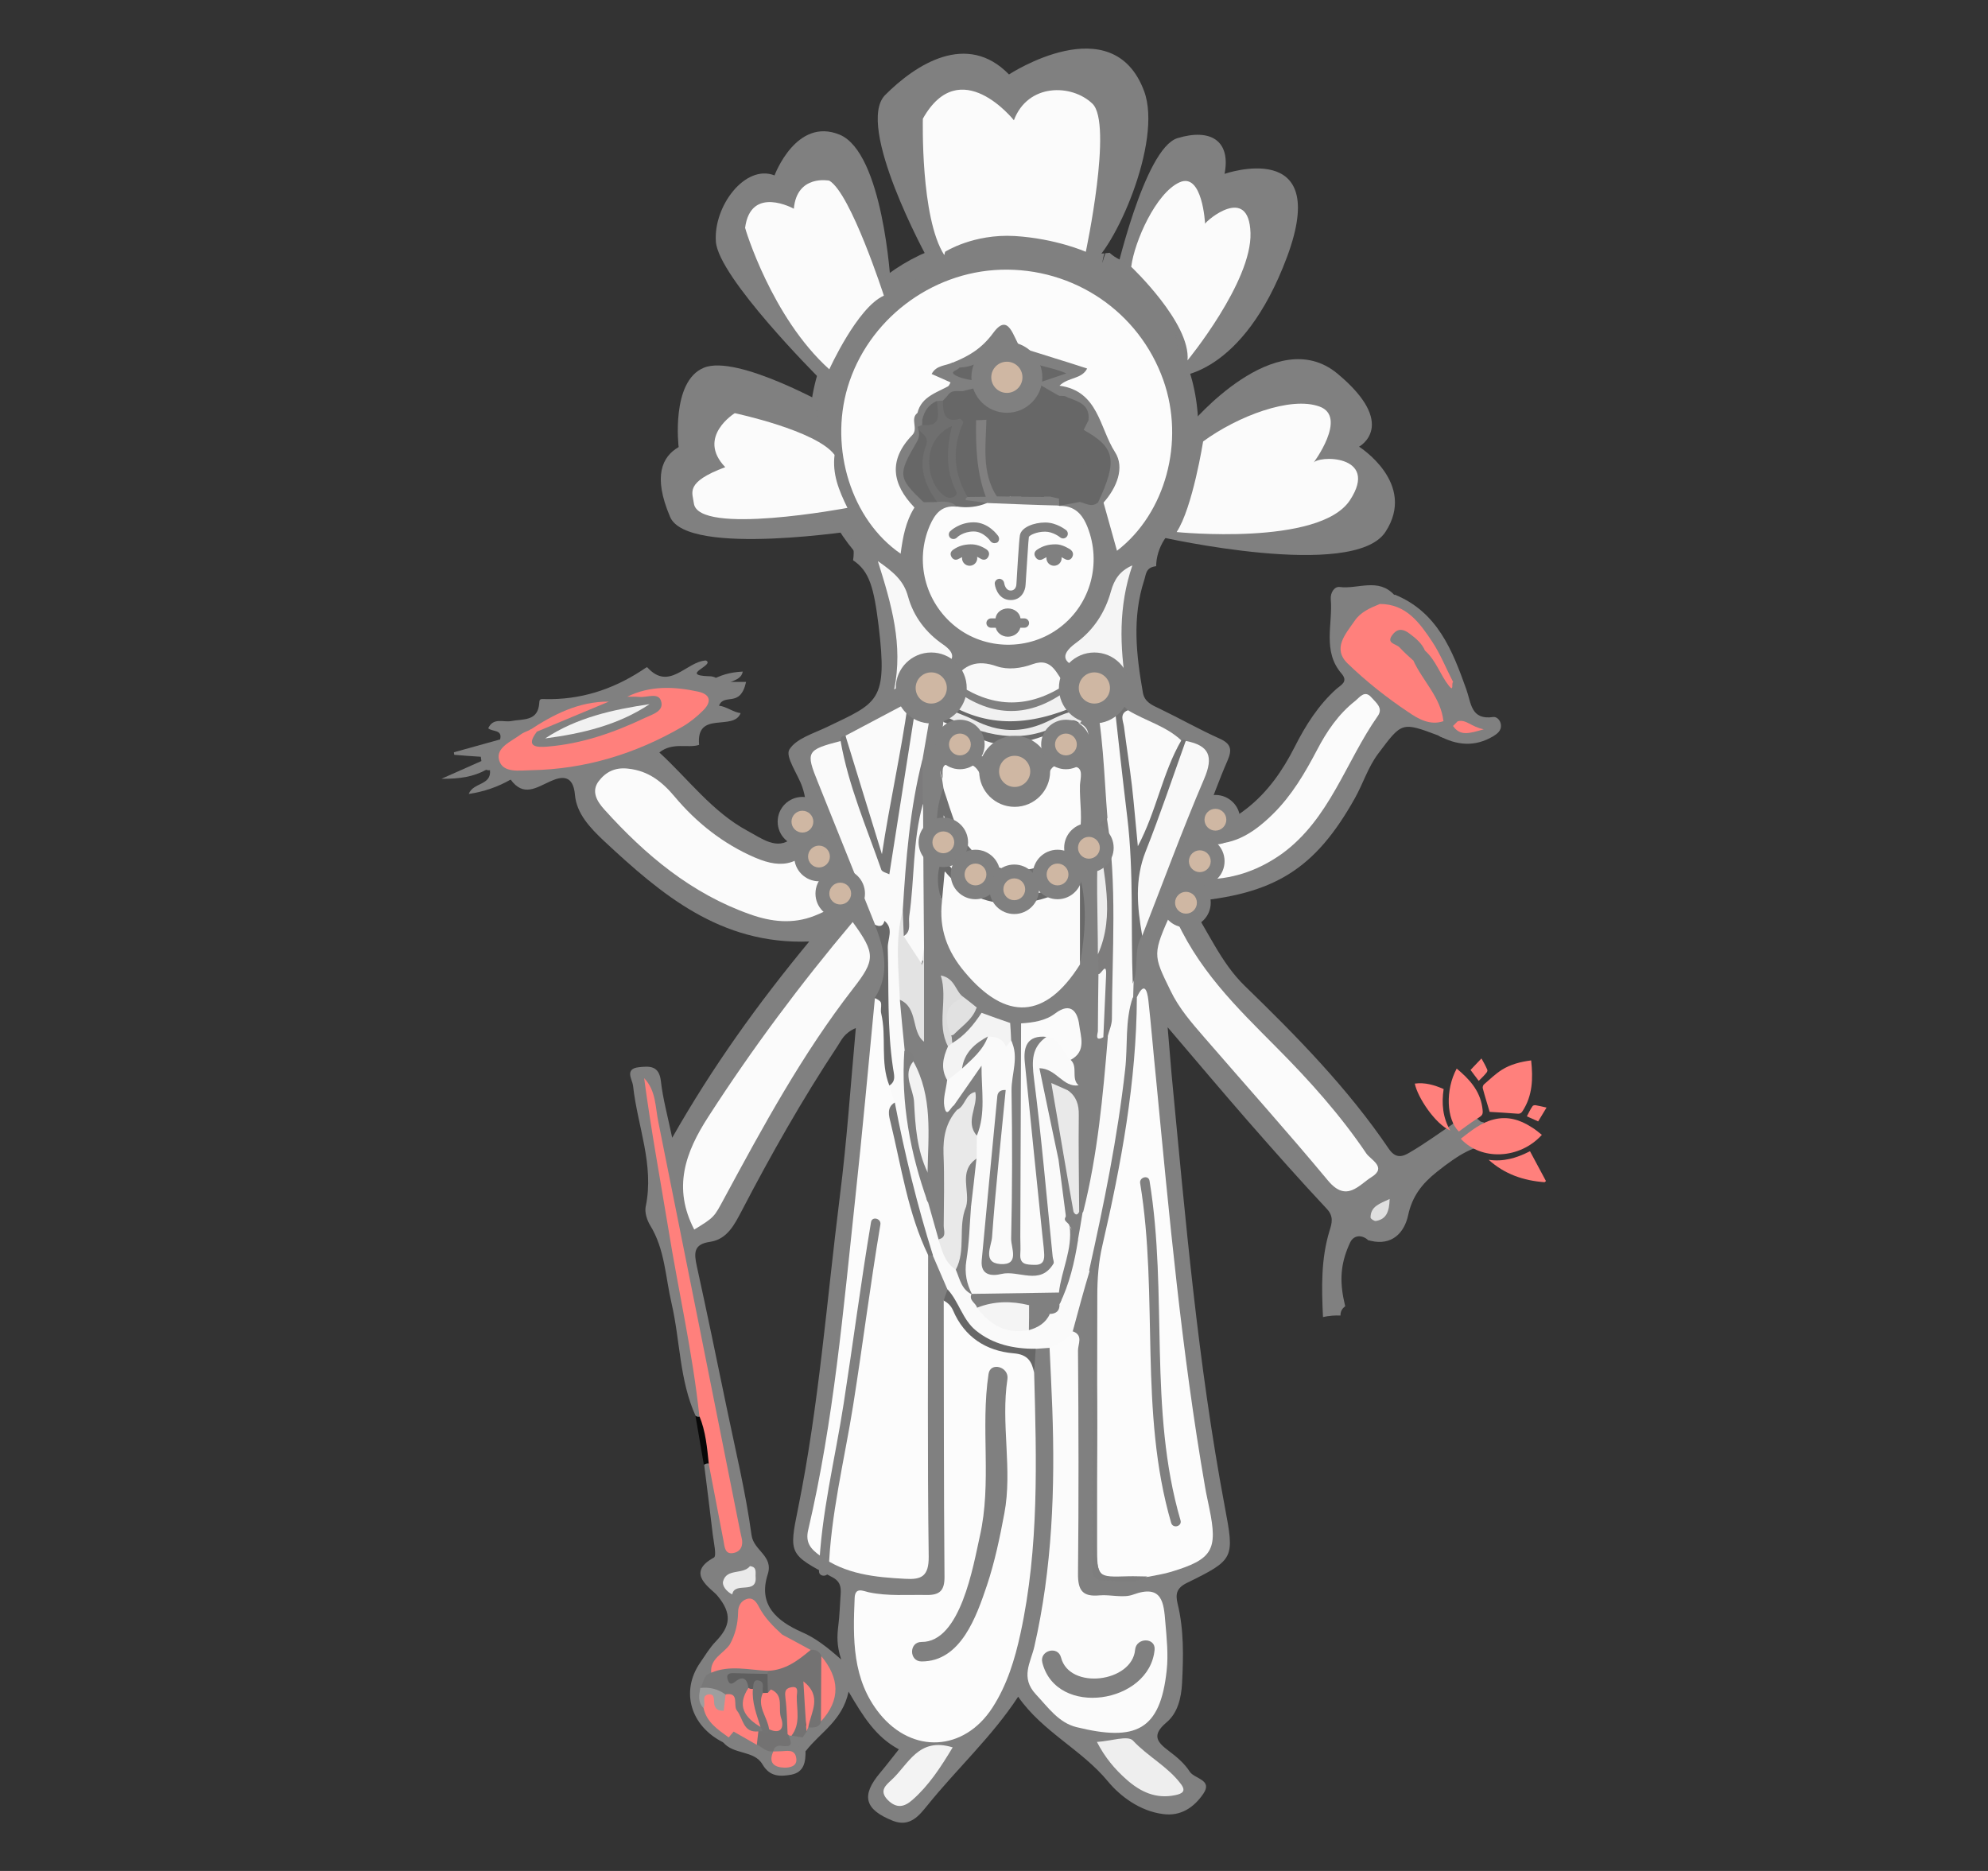 <?xml version="1.0" encoding="utf-8"?>
<!-- Generator: Adobe Illustrator 16.0.0, SVG Export Plug-In . SVG Version: 6.00 Build 0)  -->
<!DOCTYPE svg PUBLIC "-//W3C//DTD SVG 1.1//EN" "http://www.w3.org/Graphics/SVG/1.1/DTD/svg11.dtd">
<svg version="1.1" xmlns="http://www.w3.org/2000/svg" xmlns:xlink="http://www.w3.org/1999/xlink" x="0px" y="0px" width="102px"
	 height="96px" viewBox="0 0 102 96" style="enable-background:new 0 0 102 96;" xml:space="preserve">
<rect x="0" y="0" width="102" height="96" fill="#333333" stroke="none"/>
<style type="text/css">
<![CDATA[
	.st0{fill-rule:evenodd;clip-rule:evenodd;fill:#080808;}
	.st1{fill-rule:evenodd;clip-rule:evenodd;fill:#707070;}
	.st2{fill-rule:evenodd;clip-rule:evenodd;fill:#727272;}
	.st3{fill-rule:evenodd;clip-rule:evenodd;fill:#737272;}
	.st4{fill-rule:evenodd;clip-rule:evenodd;fill:#737373;}
	.st5{fill-rule:evenodd;clip-rule:evenodd;fill:#747474;}
	.st6{fill-rule:evenodd;clip-rule:evenodd;fill:#767676;}
	.st7{fill:#E65E4C;}
	.st8{fill-rule:evenodd;clip-rule:evenodd;fill:#777777;}
	.st9{fill-rule:evenodd;clip-rule:evenodd;fill:#784A14;}
	.st10{fill-rule:evenodd;clip-rule:evenodd;fill:#797979;}
	.st11{fill:#FF807C;stroke:#D5D8D8;stroke-width:0.75;stroke-miterlimit:10;}
	.st12{fill-rule:evenodd;clip-rule:evenodd;fill:#DDDDDD;}
	.st13{fill:#808080;}
	.st14{fill-rule:evenodd;clip-rule:evenodd;fill:#DFDFDF;}
	.st15{fill-rule:evenodd;clip-rule:evenodd;fill:#7A7A7A;}
	.st16{fill-rule:evenodd;clip-rule:evenodd;fill:#7C7B7C;}
	.st17{fill-rule:evenodd;clip-rule:evenodd;fill:#7E7D7D;}
	.st18{fill-rule:evenodd;clip-rule:evenodd;fill:#7E7E7E;}
	
		.st19{fill-rule:evenodd;clip-rule:evenodd;fill:#808080;stroke:#808080;stroke-linecap:round;stroke-linejoin:round;stroke-miterlimit:10;}
	.st20{fill-rule:evenodd;clip-rule:evenodd;fill:#7F7F7F;}
	.st21{fill-rule:evenodd;clip-rule:evenodd;fill:#E0E0E0;}
	.st22{fill-rule:evenodd;clip-rule:evenodd;fill:#E1E1E1;}
	.st23{fill-rule:evenodd;clip-rule:evenodd;fill:#E3E3E3;}
	.st24{fill-rule:evenodd;clip-rule:evenodd;fill:#E4E4E4;}
	.st25{fill:#FF807C;stroke:#FF807C;stroke-width:0.4;stroke-miterlimit:10;}
	.st26{fill-rule:evenodd;clip-rule:evenodd;fill:#E65E4C;}
	.st27{fill-rule:evenodd;clip-rule:evenodd;fill:#E7E7E7;}
	.st28{fill-rule:evenodd;clip-rule:evenodd;fill:#E9E9E9;}
	.st29{fill-rule:evenodd;clip-rule:evenodd;fill:#808080;}
	.st30{fill-rule:evenodd;clip-rule:evenodd;fill:#818080;}
	.st31{fill:#808080;stroke:#808080;stroke-miterlimit:10;}
	.st32{fill-rule:evenodd;clip-rule:evenodd;fill:#EAEAEA;}
	.st33{fill-rule:evenodd;clip-rule:evenodd;fill:#EBEBEB;}
	.st34{fill-rule:evenodd;clip-rule:evenodd;fill:#ECECEC;}
	.st35{fill-rule:evenodd;clip-rule:evenodd;fill:#B9B9B9;}
	.st36{fill:none;stroke:#FF807C;stroke-miterlimit:10;}
	.st37{fill-rule:evenodd;clip-rule:evenodd;fill:#EEEEEE;}
	.st38{fill-rule:evenodd;clip-rule:evenodd;fill:#545454;}
	.st39{fill-rule:evenodd;clip-rule:evenodd;fill:#573919;}
	.st40{fill-rule:evenodd;clip-rule:evenodd;fill:#8C0000;}
	.st41{fill:#FBFBFB;}
	.st42{fill:#FF6859;}
	.st43{fill:#FF807C;}
	.st44{fill:#FFFFFF;}
	.st45{fill-rule:evenodd;clip-rule:evenodd;fill:#F1F1F1;}
	.st46{fill:none;stroke:#808080;stroke-miterlimit:10;}
	.st47{fill-rule:evenodd;clip-rule:evenodd;fill:#F2F2F2;}
	.st48{fill:none;}
	.st49{fill-rule:evenodd;clip-rule:evenodd;fill:#F3F3F3;}
	.st50{fill-rule:evenodd;clip-rule:evenodd;fill:#F4F4F4;}
	.st51{fill-rule:evenodd;clip-rule:evenodd;fill:#F5F5F5;}
	.st52{fill-rule:evenodd;clip-rule:evenodd;fill:#F6F6F6;}
	.st53{fill-rule:evenodd;clip-rule:evenodd;fill:#F7F7F7;}
	.st54{fill-rule:evenodd;clip-rule:evenodd;fill:#F8F8F8;}
	.st55{fill-rule:evenodd;clip-rule:evenodd;fill:#F9F9F9;}
	.st56{fill-rule:evenodd;clip-rule:evenodd;fill:#5F5F5F;}
	.st57{fill-rule:evenodd;clip-rule:evenodd;fill:#FAFAFA;}
	.st58{fill-rule:evenodd;clip-rule:evenodd;fill:#FBFBFB;}
	.st59{fill-rule:evenodd;clip-rule:evenodd;fill:#FBFBFC;}
	.st60{fill-rule:evenodd;clip-rule:evenodd;fill:#FCFCFC;}
	.st61{fill-rule:evenodd;clip-rule:evenodd;fill:#FDFCFB;}
	.st62{fill-rule:evenodd;clip-rule:evenodd;fill:#FDFCFC;}
	.st63{fill-rule:evenodd;clip-rule:evenodd;fill:#606060;}
	.st64{fill-rule:evenodd;clip-rule:evenodd;fill:#FEFDFD;}
	.st65{fill-rule:evenodd;clip-rule:evenodd;fill:#FF807C;}
	.st66{fill-rule:evenodd;clip-rule:evenodd;fill:#FFFFFF;}
	.st67{fill:#D1D1D1;}
	.st68{fill-rule:evenodd;clip-rule:evenodd;fill:#656565;}
	.st69{fill-rule:evenodd;clip-rule:evenodd;fill:#808080;stroke:#808080;stroke-miterlimit:10;}
	.st70{fill-rule:evenodd;clip-rule:evenodd;fill:#666666;}
	.st71{fill:#D5D8D8;}
	.st72{fill:#E25500;stroke:#FF807C;stroke-miterlimit:10;}
	.st73{fill-rule:evenodd;clip-rule:evenodd;fill:#676767;}
	.st74{fill-rule:evenodd;clip-rule:evenodd;fill:#CA8742;}
	.st75{fill-rule:evenodd;clip-rule:evenodd;fill:#686868;}
	.st76{fill-rule:evenodd;clip-rule:evenodd;fill:#696969;}
	.st77{fill-rule:evenodd;clip-rule:evenodd;fill:#9E9E9E;}
	.st78{fill-rule:evenodd;clip-rule:evenodd;fill:#CFB7A3;}
	.st79{fill-rule:evenodd;clip-rule:evenodd;fill:#6B6B6B;}
	.st80{fill-rule:evenodd;clip-rule:evenodd;fill:#6F6F6F;}
	.st81{fill-rule:evenodd;clip-rule:evenodd;fill:#D1D1D1;}
	.st82{fill-rule:evenodd;clip-rule:evenodd;fill:#D2D2D2;}
]]>
</style>
<g id="Layer_1">
	<g id="Layer_3">
	</g>
	<g id="Layer_2">
		<g id="Layer_5">
		</g>
	</g>
</g>
<g id="Layer_6">
</g>
<g id="Layer_7">
	<g>
		<path class="st29" d="M44.2,27.18c0,0-8.94,1.43-9.82-0.66c-0.89-2.09-0.41-3.09,0.44-3.58c0,0-0.41-3.37,1.29-4.07
			c1.71-0.71,6.53,2.03,6.53,2.03S43.71,27.06,44.2,27.18z"/>
		<path class="st29" d="M41.96,19.33c0,0-5.1-5.1-5.23-6.93c-0.13-1.83,1.51-3.99,3.01-3.4c0,0,1.11-3.01,3.34-2.09
			c2.22,0.92,2.62,7.52,2.62,7.72S41.89,18.41,41.96,19.33z"/>
		<path class="st29" d="M47.58,13.24c0,0-3.73-6.8-2.16-8.37c1.57-1.57,4.19-3.27,6.35-1.05c0,0,5.31-3.49,6.93,0.85
			c0.98,2.62-1.57,8.24-2.81,8.96C54.65,14.36,49.81,12.13,47.58,13.24z"/>
		<path class="st29" d="M57.2,14.29c0,0,1.5-6.67,3.21-7.2c1.7-0.52,2.75,0.13,2.42,1.83c0,0,5.49-1.9,3.21,4.25
			c-2.29,6.15-5.69,6.15-5.69,6.15S58.51,14.36,57.2,14.29z"/>
		<path class="st29" d="M61.1,21.76c0,0,4.35-5.22,7.52-2.59c3.17,2.64,1.11,3.75,1.11,3.75s2.99,1.88,1.35,4.38
			c-1.65,2.49-11.5,0.26-11.5,0.26S61.61,24.42,61.1,21.76z"/>
		<ellipse class="st29" cx="51.51" cy="21.99" rx="9.97" ry="9.87"/>
		<path class="st29" d="M73.81,37.74c0.37,0.03,0.47-0.36,0.74-0.49c0.2,0.15,0.46-0.02,0.69,0.13c-0.13-0.17-0.34-0.21-0.44-0.37
			c-0.09-0.15-0.18-0.29-0.27-0.44c0.06-0.54,0.11-1.07-0.24-1.54c-0.71-1.74-1.69-3.24-3.48-4.05c0.25-0.16,0.5-0.31,0.75-0.47
			c2.19,0.89,2.96,2.86,3.67,4.85c0.26,0.72,0.23,1.6,1.39,1.43c0.19-0.02,0.37,0.18,0.39,0.41c0.03,0.29-0.2,0.46-0.4,0.58
			C75.67,38.34,74.73,38.25,73.81,37.74z"/>
		<path class="st29" d="M41.16,89.15c-0.01,0.24-0.06,0.49,0.17,0.67c0.01,0.56-0.06,1.11-0.73,1.24c-0.57,0.1-1.1,0.12-1.48-0.53
			c-0.43-0.74-1.51-0.48-2.03-1.15c0.1-0.08,0.2-0.15,0.3-0.23c0.01-0.19,0.11-0.31,0.28-0.38c0.53-0.01,0.88,0.42,1.35,0.58
			c0.25,0.12,0.47,0.28,0.63,0.51c0.1,0.16,0.21,0.31,0.46,0.39c-0.16-0.21-0.36-0.25-0.47-0.4c-0.09-0.43,0.26-0.49,0.5-0.44
			c0.48,0.09,0.21-0.21,0.24-0.36c0.1-0.07,0.21-0.11,0.32-0.13C40.9,88.91,41.07,88.97,41.16,89.15z"/>
		<path class="st29" d="M25.66,37.94c-0.38,0.45-0.78,0.9-0.72,1.56c-0.64,0.35-1.33,0.47-2.29,0.46c0.83-0.37,1.44-0.64,2.05-0.91
			c-0.01-0.07-0.02-0.15-0.03-0.22c-0.46-0.03-0.91-0.06-1.36-0.1c-0.01-0.04-0.02-0.08-0.02-0.13
			C24.07,38.38,24.87,38.16,25.66,37.94z"/>
		<path class="st29" d="M25.14,39.52c0.36,0.16,0.71,0.32,1.06,0.48c-0.66,0.38-1.37,0.62-2.15,0.74
			C24.27,40.14,25.22,40.31,25.14,39.52z"/>
		<path class="st0" d="M35.68,72.63c0.07,0,0.14,0,0.2,0.01c0.83,0.7,0.89,1.55,0.49,2.49c-0.09,0-0.17,0.01-0.26,0.01
			C35.97,74.31,35.82,73.47,35.68,72.63z"/>
		<path class="st29" d="M37.15,35.54c-0.48,0.11-0.46-0.43-0.75-0.57c0.51-0.33,1.07-0.48,1.71-0.51
			C38,35.08,37.06,34.84,37.15,35.54z"/>
		<path class="st29" d="M76.13,57.59c-0.05-0.01-0.1-0.02-0.16-0.04c-0.8-0.67-0.8-0.67-1.44,0.13c-0.73,0.49-1.45,1.02-2.21,1.46
			c-0.33,0.2-0.7,0.34-1.06-0.19c-2.1-3.1-4.71-5.76-7.39-8.36c-1.27-1.23-1.89-2.86-2.9-4.32c4.42-0.35,6.51-1.68,8.55-5.32
			c0.42-0.75,0.67-1.59,1.2-2.29c1.21-1.61,1.19-1.63,3.08-0.92c0.42,0.29,0.63-0.07,0.89-0.27c0.12-0.13,0.2-0.29,0.22-0.47
			c-0.01-0.25-0.14-0.43-0.35-0.55c-0.3-0.06-0.5,0.19-0.76,0.25c-0.47,0.06-0.89-0.16-1.3-0.33c-0.93-0.4-1.51-1.25-2.34-1.81
			c-1.27-0.86-1.29-1.65-0.16-2.67c0.28-0.25,0.59-0.44,0.91-0.64c0.23-0.22,0.73-0.21,0.63-0.72c-0.82-0.9-1.87-0.29-2.8-0.41
			c-0.27-0.04-0.49,0.29-0.46,0.63c0.11,1.28-0.44,2.66,0.55,3.81c0.36,0.42-0.02,0.58-0.25,0.78c-0.94,0.84-1.6,1.89-2.16,3
			c-0.61,1.2-1.36,2.28-2.42,3.12c-0.61,0.48-1.27,0.92-2.25,0.71c0.42-1.09,0.79-2.13,1.23-3.14c0.24-0.55,0.2-0.86-0.4-1.13
			c-1.05-0.47-2.05-1.04-3.09-1.54c-0.39-0.18-0.77-0.35-0.85-0.82c-0.34-1.93-0.56-3.86,0.07-5.78c0.09-0.27,0.07-0.63,0.56-0.7
			c0.02,0,0.04-0.01,0.05-0.01c0.01-0.92,0.58-1.91,1.52-2.31c0.11-1.28,0.61-2.5,0.83-3.74c-0.36-0.53-0.48-1.23-0.34-1.87
			c-0.13,0.11-0.26,0.21-0.4,0.32c0.02-0.52,0.19-0.83,0.38-1.09c-0.31-0.44-0.45-1-0.41-1.55c-0.66-0.73-0.73-1.9-0.24-2.74
			c-0.03-0.16-0.04-0.33-0.04-0.51c0.02-0.81-0.49-1.54-1.17-2.2c-0.8,0.4-1.88,0.2-2.52-0.39c-0.07,0.01-0.14,0.02-0.21,0.02
			c-0.06,0.16-0.12,0.32-0.15,0.51c0-0.18,0.05-0.34,0.1-0.5c-0.04,0-0.08,0.01-0.13,0.01c-0.82,0-1.4-0.37-1.74-0.89
			c-1.68,0.19-3.34,0.12-5.02,0.04c-0.26,0.79-0.93,1.42-2.01,1.42c-0.22,0-0.41-0.03-0.59-0.08c0.16,0.38,0.19,0.74-0.46,0.91
			c-0.18,0.05-0.3,0-0.39-0.08c-0.34,0.56-0.94,0.97-1.8,0.97c-0.05,0-0.1-0.01-0.15-0.02c-0.48,0.51-0.95,1.03-1.37,1.59
			c-0.28,0.37-0.6,0.62-0.94,0.79c0,0.05,0.02,0.1,0.02,0.15c0.68,0.74,0.76,1.94,0.25,2.79c0.04,0.14,0.05,0.3-0.02,0.5
			c-0.08-0.06-0.15-0.11-0.23-0.17c-0.06,0.06-0.12,0.11-0.19,0.16c0.14,0.34,0.17,0.71,0.15,1.08c0.75,0.6,0.94,1.69,0.63,2.58
			c0.75,0.5,1.04,1.46,0.88,2.32c0.01,0.07,0,0.15,0.01,0.22c0.21,0.45,0.28,0.97,0.2,1.46c0.84,0.55,1.07,1.41,1.31,3.36
			c0.47,3.89-0.04,3.94-2.62,5.18c-0.7,0.34-1.61,0.6-1.96,1.17c-0.22,0.37,0.43,1.25,0.66,1.91c0.34,0.98,0.24,1.98-0.53,2.64
			c-0.76,0.65-1.56,0-2.28-0.38c-1.81-0.98-3.02-2.64-4.52-4.02c0.69-0.55,1.48-0.2,2.04-0.39c-0.17-1.79,1.77-0.68,2.13-1.63
			c-0.37-0.04-0.73-0.34-1.11-0.38c0.27-0.67,1.09,0.14,1.39-1.22h-1.14c-0.22,0-0.35-0.3-0.75-0.29c-1.58-0.05,0.33-0.57-0.17-0.81
			c-1.01,0.05-1.88,1.6-3.01,0.35c-0.02-0.03-0.21,0.12-0.31,0.18c-1.51,0.98-3.16,1.5-4.96,1.45c-0.22-0.01-0.26,0-0.27,0.19
			c-0.06,0.97-0.83,0.82-1.45,0.94c-0.4,0.07-0.91-0.2-1.17,0.37c0.22,0.19,0.74,0.05,0.61,0.57c-0.61,0.35-1.11,0.75-0.72,1.56
			c0.06,0.02,0.13,0.03,0.2,0.02c0.3,0.27,0.56,0.65,1.06,0.48c0.66,0.91,1.32,0.41,2.06,0.08c0.58-0.26,1.15-0.32,1.24,0.7
			c0.08,0.97,0.79,1.71,1.49,2.37c2.94,2.74,5.97,5.33,10.53,5.16c-2.65,3.21-4.95,6.41-7.03,10.07c-0.24-1.14-0.48-2.01-0.58-2.9
			c-0.09-0.81-0.58-0.78-1.13-0.72c-0.75,0.08-0.34,0.63-0.3,0.94c0.22,2.07,1.1,4.06,0.65,6.21c-0.06,0.29,0.06,0.68,0.22,0.95
			c0.77,1.24,0.79,2.67,1.11,4.03c0.44,1.91,0.4,3.93,1.23,5.76c0.13,0.08,0.25,0.06,0.34-0.07c0.27-0.48,0.12-0.96,0.03-1.45
			c-0.85-4.88-1.83-9.73-2.68-14.6c1.33,7.39,2.8,14.76,4.17,22.14c-0.55-1.13-0.22-2.49-1.05-3.53c-0.13-0.07-0.25-0.07-0.37,0.02
			c0.15,1.19,0.3,2.38,0.44,3.57c0.05,0.41,0.21,1.11,0.06,1.19c-1.51,0.82-0.12,1.58,0.19,1.97c0.76,0.92,0.65,1.56-0.09,2.33
			c-0.31,0.32-0.55,0.72-0.81,1.1c-1.01,1.47-0.49,3.24,1.18,4.08c0.21,0.11,0.31,0.01,0.39-0.18c-0.13-0.7-0.87-0.99-1.11-1.61
			c-0.14-0.28-0.19-0.57-0.13-0.88c0.06-0.31,0.21-0.58,0.36-0.84c0.28-0.54,0.79-0.91,1.08-1.44c0.4-0.51,0.34-1.25,0.84-1.81
			c0.52,0.51,0.86,1.09,1.46,1.4c0.46,0.31,0.96,0.54,1.45,0.8c0.24,0.13,0.44,0.3,0.59,0.52c0.63,0.9,0.75,1.79-0.02,2.68
			c-0.16,0.22-0.4,0.33-0.62,0.47c-0.08,0.07-0.15,0.16-0.21,0.25c-0.09,0.14-0.16,0.3-0.19,0.46c0,0.28-0.07,0.6,0.36,0.62
			c0.72-0.94,1.87-1.54,2.19-3.04c0.75,1.28,1.4,2.33,2.58,2.96c-0.33,0.41-0.63,0.81-0.95,1.19c-1.01,1.19-0.81,1.9,0.65,2.48
			c0.88,0.34,1.35-0.29,1.76-0.79c1.52-1.89,3.32-3.53,4.66-5.58c1.26,1.81,3.26,2.71,4.61,4.35c0.63,0.76,1.64,1.52,2.82,1.67
			c0.92,0.13,1.6-0.35,2.07-1.04c0.5-0.73-0.46-0.76-0.7-1.14c-0.26-0.41-0.66-0.75-1.06-1.05c-0.61-0.46-0.91-0.81-0.13-1.47
			c0.57-0.48,0.76-1.24,0.8-2.02c0.07-1.37,0.1-2.73-0.23-4.08c-0.11-0.47-0.07-0.79,0.48-1.06c2.45-1.2,2.44-1.26,1.94-3.92
			c-1.38-7.34-2.02-14.77-2.73-22.2c-0.06-0.69-0.12-1.39-0.2-2.39c1.52,1.78,2.79,3.29,4.09,4.78c1.34,1.53,2.68,3.05,4.07,4.53
			c0.37,0.39,0.27,0.74,0.15,1.12c-0.45,1.46-0.41,2.95-0.34,4.44c0.3-0.07,0.6-0.09,0.9-0.08c-0.01-0.21,0.09-0.37,0.24-0.47
			c-0.03-0.16-0.07-0.31-0.1-0.47c-0.19-1.03-0.09-1.85,0.35-2.8c0.2-0.43,0.66-0.39,0.93-0.12c0.04,0.01,0.09,0.01,0.14,0.03
			c1.06,0.25,1.71-0.39,1.91-1.32c0.21-0.97,0.71-1.61,1.46-2.21c1.18-0.94,1.96-1.38,2.79-1.37
			C76.18,58.42,76.05,58.02,76.13,57.59z M43.09,61.39c-0.67,5.33-1.07,10.71-2.14,15.99c-0.48,2.36-0.47,2.38,1.74,3.54
			c0.43,0.22,0.47,0.52,0.44,0.9c-0.04,0.54-0.05,1.08-0.12,1.61c-0.06,0.5-0.09,0.99,0.15,1.72c-0.75-0.66-1.33-1.11-2.03-1.41
			c-1.26-0.56-2.25-1.38-1.74-2.96c0.31-0.95-0.72-1.21-0.83-2.01c-0.3-2.21-0.83-4.38-1.28-6.56c-0.5-2.42-1-4.84-1.53-7.25
			c-0.14-0.65-0.18-1.12,0.68-1.24c0.88-0.13,1.25-0.88,1.62-1.58c1.51-2.9,3.12-5.74,4.92-8.46c0.2-0.3,0.33-0.67,0.94-0.93
			C43.64,55.72,43.45,58.56,43.09,61.39z"/>
		<path class="st60" d="M53.06,70.44c0.12,4.47,0.26,8.95-0.7,13.37c-0.29,1.34-0.69,2.65-1.44,3.81c-1.45,2.24-4.1,2.4-5.79,0.31
			c-1.41-1.75-1.37-3.84-1.28-5.93c0.02-0.59,0.44-0.36,0.72-0.3c0.99,0.21,1.98,0.12,2.97,0.14c0.68,0.01,0.93-0.23,0.92-0.95
			c-0.04-4.72-0.03-9.45-0.04-14.17c0.56-0.15,0.7,0.33,0.9,0.66c0.6,0.97,1.44,1.63,2.56,1.75C52.76,69.21,53.07,69.63,53.06,70.44
			z"/>
		<path class="st60" d="M46.92,26.04c-0.45,0.71-0.6,1.53-0.71,2.37c-2.52-1.73-3.66-5.38-2.72-8.54c1.03-3.44,4.25-5.91,7.85-6.03
			c3.75-0.12,7.11,2.16,8.35,5.67c1.11,3.14,0.12,6.83-2.38,8.75c-0.23-0.83-0.46-1.66-0.69-2.47c-0.08-0.4,0.12-0.72,0.25-1.07
			c0.14-0.36,0.26-0.79,0.1-1.08c-0.61-1.12-0.82-2.46-1.96-3.27c-0.95-0.67-0.94-0.71,0.1-1.38c-0.94-0.37-2.01-0.37-2.85-1.01
			c-0.49-0.65-0.92-1.28-1.54-0.04c-0.31,0.6-1.12,0.66-1.72,0.92c-0.04,0.02-0.11,0.03-0.11,0.04c0.1,1.23-1.17,1.58-1.57,2.49
			c-0.05,0.11-0.07,0.24-0.13,0.34C46.42,23.13,46.07,24.55,46.92,26.04z"/>
		<path class="st60" d="M47.62,64.42c0,5.15-0.04,10.3,0.03,15.45c0.01,1.03-0.39,1.19-1.21,1.14c-1.54-0.08-3.07-0.23-4.37-1.19
			c-0.44-0.32-0.77-0.64-0.6-1.33c1.31-5.59,1.8-11.3,2.41-16.99c0.37-3.42,0.68-6.86,1.01-10.29c0.96,0.48,0.61,1.47,0.8,2.22
			c0.17,0.66-0.05,1.38,0.16,2.06c0.11,0.32,0.22,0.64,0.23,0.99c-0.19,1.69,0.5,3.24,0.82,4.84C47.1,62.37,47.72,63.31,47.62,64.42
			z"/>
		<path class="st60" d="M58.32,51.19c0.39-0.85,0.54-0.38,0.6,0.13c0.15,1.36,0.26,2.73,0.4,4.09c0.67,6.98,1.31,13.97,2.51,20.89
			c0.06,0.37,0.15,0.73,0.22,1.1c0.44,2.13,0.16,2.61-1.96,3.25c-0.39,0.12-0.81,0.18-1.21,0.26c-2.64,0.26-2.64,0.26-2.64-2.31
			c0-2.98,0.14-5.97-0.03-8.94c-0.23-4,0.4-7.88,1.16-11.77c0.35-1.79,0.43-3.6,0.63-5.41C58.03,52.03,57.99,51.57,58.32,51.19z"/>
		<path class="st58" d="M55.04,68.31c0.56,0.2,0.26,0.67,0.27,0.99c0.03,3.81,0.04,7.63,0,11.44c-0.01,0.87,0.24,1.2,1.1,1.12
			c0.58-0.05,1.22,0.15,1.73-0.04c1.5-0.55,1.57,0.43,1.65,1.41c0.07,0.82,0.16,1.67,0.07,2.48c-0.33,3.08-1.58,3.66-4.63,2.91
			c-0.92-0.23-1.45-1.01-2.08-1.68c-0.81-0.87-0.27-1.63-0.08-2.45c0.92-4.03,1.07-8.12,0.92-12.24c-0.04-1.04-0.09-2.07-0.14-3.11
			C54.08,68.64,54.5,68.39,55.04,68.31z"/>
		<path class="st57" d="M55.04,68.31c-0.29,0.44-0.75,0.64-1.2,0.85c-0.24,0.02-0.47,0.03-0.71,0.05c-2.18,0.35-3.52-0.55-4.52-3.05
			c-0.25-0.58-0.5-1.16-0.75-1.74c-1.08-2.51-1.78-5.12-1.96-7.85c-0.09-0.29-0.19-0.57-0.28-0.86c-0.16-2.28-0.31-4.56-0.12-6.85
			c0.04-0.55-0.22-1.03-0.33-1.55c-0.25-0.89,0.07-1.73,0.2-2.59c0.37-2.09,0.53-4.22,0.88-6.31c0.17-1.02,0.42-1.98,0.85-2.91
			c0.15-0.24,0.3-0.57,0.64-0.44c0.36,0.14,0.18,0.49,0.13,0.75c-0.17,1.06-0.36,2.12-0.54,3.17c-0.22,2.61-0.48,5.22-0.71,7.83
			c-0.25,0.81-0.11,1.64-0.11,2.46c0,0.7,0.08,1.41-0.34,2.04c0.08,0.87,0.16,1.75,0.25,2.62c0.37,2.43,0.77,4.86,1.08,7.3
			c0.02,0.16,0.02,0.33,0.12,0.47c0.18,0.64,0.36,1.27,0.54,1.91c0.5,0.38,0.73,0.97,1.08,1.45c0.21,0.37,0.38,0.76,0.65,1.1
			c0.06,0.09,0.12,0.18,0.17,0.27c0.12,0.24,0.24,0.48,0.41,0.68c0.57,0.56,1.23,0.92,2.04,0.96c0.53-0.07,0.85-0.47,1.24-0.77
			c0.21-0.17,0.38-0.38,0.49-0.64c0.35-1.01,0.59-2.05,0.79-3.1c0.03-0.52,0.13-1.02,0.55-1.39c0.74-2.94,1.01-5.95,1.26-8.95
			c-0.19-2.85-0.05-5.71-0.06-8.56c0-0.9-0.38-1.81,0.04-2.7c-0.18-2.23-0.21-4.47-0.72-6.66c0.19-0.54,0.28-0.55,0.75-0.04
			c0.23,0.07,0.27,0.27,0.32,0.47c0.8,2.1,0.8,4.33,1.08,6.52c0.35,2.76,0.16,5.49-0.09,8.23c-0.01,0.23-0.01,0.47-0.02,0.71
			c0.05,2.65-0.35,5.26-0.78,7.87c-0.35,2.08-0.61,4.17-1.45,6.14C55.6,66.23,55.32,67.27,55.04,68.31z"/>
		<path class="st60" d="M54.35,25.96c0.77-0.02,1.18,0.4,1.45,1.09c0.72,1.83,0.17,3.93-1.4,5.13c-1.58,1.22-3.85,1.2-5.4-0.05
			c-1.55-1.25-2.07-3.35-1.3-5.15c0.27-0.62,0.62-1.07,1.38-0.98c0.47-0.42,1.1-0.25,1.62-0.48C51.95,25.47,53.22,25.17,54.35,25.96
			z"/>
		<path class="st58" d="M42.13,42.88c0.28,0.67,0.51,1.2,0.72,1.73c0.56,1.37,0.36,1.82-1.06,2.38c-1.11,0.44-2.22,0.31-3.29-0.07
			c-3.02-1.06-5.39-3.05-7.49-5.38c-0.36-0.4-0.7-0.92-0.29-1.46c0.36-0.47,0.84-0.72,1.51-0.64c1.04,0.11,1.74,0.67,2.38,1.43
			c1.13,1.35,2.5,2.43,4.12,3.13C40.22,44.64,41.1,44.36,42.13,42.88z"/>
		<path class="st58" d="M35.62,63.09c-1.11-2.14-0.47-3.95,0.73-5.8c2.25-3.49,4.72-6.8,7.4-9.98c1.18,1.63,1.17,1.94,0.01,3.43
			c-2.6,3.35-4.61,7.06-6.62,10.78C36.64,62.45,36.65,62.46,35.62,63.09z"/>
		<path class="st58" d="M60.14,46.71c1.23,3,3.34,5,5.38,7.06c1.67,1.68,3.25,3.44,4.58,5.41c0.21,0.32,1.08,0.71,0.28,1.21
			c-0.66,0.41-1.29,1.33-2.24,0.19c-2.07-2.49-4.23-4.9-6.35-7.35c-0.65-0.75-1.3-1.49-1.74-2.41
			C59.15,48.97,59.12,48.98,60.14,46.71z"/>
		<path class="st58" d="M55.41,49.49c-1.77,2.81-3.79,2.92-5.91,0.39c-0.91-1.08-1.33-2.24-1.17-3.63c-0.09-0.2-0.1-0.41-0.07-0.61
			c0.04-0.31-0.18-0.73,0.2-0.9c0.33-0.15,0.61,0.14,0.87,0.35c1.56,1.21,3.23,1.06,4.92,0.38c1.19-0.48,1.24-0.47,1.23,0.8
			C55.45,47.34,55.54,48.42,55.41,49.49z"/>
		<path class="st57" d="M54.94,54.39c0.38,0.36,0,0.95,0.4,1.3c-0.79,0.24-1.3-0.09-1.64-0.78c0.38,1.51,0.48,3.08,0.89,4.59
			c0.14,0.92,0.39,1.81,0.37,2.75c0.05,0.27,0.13,0.53,0.13,0.81c-0.05,1.23-0.21,2.44-0.87,3.52c-1.47,0.21-2.93,0.46-4.37-0.18
			l0.03,0.04c-0.69-0.94-0.69-2.01-0.53-3.09c0.07-0.45,0.17-0.89,0.16-1.34c-0.07-0.84,0.3-1.64,0.25-2.48
			c0-0.39,0.01-0.78,0.09-1.16c0.31-0.9,0.11-1.85,0.46-3.06c-0.58,0.66-0.83,1.21-1.39,1.42c-0.16,0.12-0.36,0.66-0.47,0.03
			c-0.07-0.41,0.09-0.87,0.14-1.3c0.08-0.42,0.42-0.66,0.68-0.95c0.56-0.43,0.86-1.14,1.53-1.47c0.58-0.06,0.89,0.25,1.06,0.77
			c0.1,0.72,0.15,1.43-0.08,2.14c-0.6,0.92-0.39,2.02-0.52,3.01c-0.22,1.71-0.29,3.45-0.53,5.17c-0.08,0.6,0.16,0.96,0.81,0.96
			c0.33,0,0.67-0.02,0.99,0.01c0.79,0.06,1.07-0.2,1.01-1.07c-0.21-3.05-0.65-6.07-0.91-9.11c-0.06-0.73-0.01-1.31,0.66-1.7
			C54.41,52.84,54.79,53.46,54.94,54.39z"/>
		<path class="st60" d="M48.41,40.46c-0.02-0.15-0.05-0.31-0.07-0.46c-0.15-0.38-0.17-0.76,0.28-0.93c0.48-0.19,0.97-0.16,1.44,0.08
			c0.15,0.08,0.25,0.21,0.36,0.33c1.38,1.55,1.38,1.54,3.05,0.41c0.1-0.07,0.22-0.11,0.33-0.17c0.26-0.76,0.92-0.44,1.35-0.38
			c0.46,0.06,0.28,0.61,0.26,0.94c-0.03,0.9,0.18,1.8-0.08,2.69c-0.81,2.12-3.63,2.69-5.42,1.1C48.83,43.11,48.38,41.88,48.41,40.46
			z"/>
		<path class="st58" d="M61.97,45.12c-0.28-0.21-1.11,0.23-1.06-0.42c0.04-0.52,0.03-1.48,1.15-1.41c1.34,0.08,2.36-0.64,3.27-1.54
			c0.95-0.94,1.62-2.08,2.24-3.26c0.5-0.96,1.1-1.85,1.97-2.53c0.22-0.18,0.48-0.57,0.82-0.18c0.22,0.26,0.63,0.54,0.33,0.96
			c-1.65,2.35-2.46,5.28-4.92,7.07C64.65,44.6,63.44,45.07,61.97,45.12z"/>
		<path class="st65" d="M70.8,30.99c1.35,0,2.04,0.97,2.68,1.93c0.43,0.65,0.72,1.39,1.08,2.08c0.15,0.65-0.09,0.75-0.5,0.28
			c-0.43-0.49-0.68-1.12-1.12-1.62c-0.26-0.31-0.4-0.76-0.93-0.83c0.16,0.41,0.56,0.59,0.75,0.93c0.42,0.65,0.88,1.27,1.23,1.96
			c0.21,0.42,0.29,0.84,0.08,1.28c-0.7,0.25-1.33-0.13-1.81-0.46c-1.11-0.74-2.17-1.58-3.12-2.5c-0.79-0.77-0.1-1.51,0.36-2.18
			C69.8,31.41,70.3,31.19,70.8,30.99z"/>
		<path class="st65" d="M32.18,35.75c1.18-0.58,2.41-0.53,3.65-0.26c0.66,0.15,0.67,0.55,0.24,0.97c-0.32,0.32-0.68,0.61-1.06,0.83
			c-2.4,1.39-4.98,2.18-7.76,2.23c-0.6,0.01-1.45,0.16-1.64-0.51c-0.19-0.65,0.62-0.96,1.1-1.32c0.13-0.1,0.29-0.15,0.44-0.22
			c0.1-0.07,0.21-0.08,0.32-0.03c0.29,0.55,0.8,0.53,1.29,0.45c1.59-0.24,3.09-0.74,4.52-1.58C32.96,35.89,32.41,36.15,32.18,35.75z
			"/>
		<path class="st65" d="M36.37,75.14c-0.09-0.85-0.16-1.7-0.49-2.49c-0.34-3.25-1.08-6.44-1.6-9.67c-0.42-2.55-0.89-5.09-1.23-7.66
			c0.62,0.65,0.57,1.5,0.73,2.26c1.39,6.9,2.76,13.8,4.14,20.71c0.04,0.2,0.08,0.4,0.13,0.61c0.1,0.38-0.03,0.7-0.39,0.78
			c-0.47,0.11-0.48-0.3-0.54-0.63C36.87,77.74,36.62,76.44,36.37,75.14z"/>
		<path class="st29" d="M53.69,53.2c-0.77,0.55-0.75,1.24-0.64,2.13c0.39,3.04,0.65,6.1,0.96,9.15c0.01,0.12,0.09,0.28,0.04,0.36
			c-0.69,1.15-1.79,0.31-2.68,0.53c-0.46,0.11-1.07,0.09-1-0.7c0.26-2.8,0.53-5.61,0.8-8.42c0.02-0.24,0.2-0.34,0.44-0.32
			c0.18,2.22-0.13,4.42-0.24,6.64c-0.02,0.45-0.16,0.89-0.02,1.66c0.3-1.63,0.13-2.98,0.2-4.31c0.1-2.13,0.37-4.26,0.21-6.41
			c-0.16-0.35-0.21-0.7,0.07-1.02c0.19,0.01,0.38,0.01,0.57,0.02c0.25,0.28,0.15,0.6,0.14,0.93c-0.12,3.55,0.34,7.08,0.31,10.64
			c0.43-0.32,0.26-0.71,0.21-1.08c-0.33-2.92-0.55-5.85-0.57-8.79C52.48,53.13,52.8,52.89,53.69,53.2z"/>
		<path class="st57" d="M45.63,44.86c0.1,0.82-0.4,1.57-0.24,2.39c-0.03,0.39-0.23,0.38-0.49,0.2c-0.98-2.44-1.95-4.87-2.93-7.3
			c-0.64-1.58-0.6-1.67,1.17-2.13c0.69,1.06,0.86,2.31,1.28,3.47C44.82,42.61,45.21,43.74,45.63,44.86z"/>
		<path class="st55" d="M60.85,38.02c1.19,0.23,1.43,0.79,0.93,1.95c-1.13,2.64-2.12,5.35-3.17,8.03c-0.27,0.05-0.39-0.11-0.38-0.34
			c0.02-1.53-0.19-3.08,0.42-4.55c0.54-1.3,0.93-2.66,1.47-3.96C60.29,38.72,60.44,38.29,60.85,38.02z"/>
		<path class="st57" d="M43.38,37.75c1.07-0.57,2.14-1.13,3.21-1.7c0.38,0.66-0.03,1.29-0.12,1.91c-0.26,1.84-0.59,3.67-0.72,5.53
			c-0.01,0.2,0.03,0.44-0.24,0.5c-0.18,0.04-0.35-0.08-0.4-0.23C44.53,41.75,43.41,39.9,43.38,37.75z"/>
		<path class="st58" d="M53.69,53.2c-0.98-0.09-1.19,0.5-1.11,1.3c0.29,2.92,0.59,5.85,0.89,8.77c0.03,0.33,0.08,0.66,0.1,0.99
			c0.03,0.36-0.01,0.66-0.5,0.64c-0.4-0.01-0.76-0.01-0.72-0.56c0.02-0.29,0-0.58,0-0.87c0.01-3.65,0.03-7.3,0.04-10.96
			c0.62-0.04,1.25-0.13,1.75-0.51c0.82-0.62,1.15-0.05,1.23,0.57c0.07,0.6,0.39,1.37-0.43,1.81C54.5,54.02,54.42,53.27,53.69,53.2z"
			/>
		<path class="st53" d="M55.39,37.1c0.8,0.39,0.29,1.06,0.28,1.59c0,0.49-0.5,0.2-0.77,0.3c-0.44,0.17-1.17-0.49-1.32,0.48
			c-0.18,0.58-0.38,1.14-1.14,1.11c-0.09-0.08-0.15-0.18-0.18-0.29c0.01-0.06,0.02-0.12,0.03-0.17c0.04-0.11,0.1-0.22,0.14-0.33
			c0.09-0.28,0.15-0.56-0.11-0.78c-0.15-0.13-0.3-0.08-0.42,0.06c-0.25,0.29-0.17,0.58,0.01,0.88c0.15,0.26,0.5,0.43,0.43,0.81
			c-1.08,0.46-1.49-0.31-1.87-1.05c-0.17-0.33-0.21-0.64-0.69-0.72c-1.58-0.25-1.57-0.28-1.5-1.93c0.46-0.37,0.91-0.06,1.26,0.14
			c1.42,0.78,2.81,0.76,4.28,0.13C54.29,37.12,54.83,36.94,55.39,37.1z"/>
		<path class="st57" d="M57.87,36.44c0.9,0.55,1.96,0.81,2.75,1.56c-0.58,1.88-1.27,3.71-2.03,5.52c-0.54-0.15-0.47-0.52-0.49-0.83
			c-0.11-1.73-0.32-3.45-0.56-5.16C57.49,37.14,57.16,36.61,57.87,36.44z"/>
		<path class="st28" d="M50.12,58.27c0,0.39-0.01,0.78-0.01,1.18c-0.47,0.8-0.27,1.72-0.44,2.58c-0.09,0.85-0.22,1.68-0.2,2.54
			c0.01,0.26,0.13,0.71-0.43,0.58c-0.57-0.37-0.71-0.98-0.89-1.56c0.44-0.09,0.27-0.44,0.27-0.69c0.01-1.23,0.04-2.46-0.01-3.69
			c-0.03-0.86,0.12-1.62,0.7-2.27c0.08-0.14,0.07-0.32,0.17-0.45c0.19-0.25,0.37-0.64,0.73-0.52c0.42,0.14,0.18,0.55,0.14,0.85
			C50.09,57.3,50.12,57.79,50.12,58.27z"/>
		<path class="st18" d="M55.88,65.19c0.76-3.41,1.46-6.83,1.85-10.32c0.14-1.23-0.02-2.49,0.39-3.69c0.07,0.02,0.14,0.02,0.21,0
			c-0.02,4.32-0.8,8.54-1.77,12.73c-0.2,0.86-0.26,1.71-0.26,2.58c-0.01,4.27-0.01,8.54-0.01,12.8c0,1.64,0,1.64,1.59,1.59
			c0.33-0.01,0.66,0.01,0.99,0.01c-0.69,0.4-1.46,0.21-2.19,0.21c-0.8,0.01-0.61-0.64-0.61-1.09c-0.01-4.47,0-8.94-0.02-13.41
			C56.05,66.15,56.25,65.63,55.88,65.19z"/>
		<path class="st73" d="M55.38,25.76c-0.34,0.06-0.68,0.13-1.03,0.19c-0.08-0.1-0.11-0.21-0.1-0.33c1.25-1.32,1.33-2.26,0.21-3.55
			c0.05,1.29,0.69,2.63-0.65,3.56c-0.13,0-0.23-0.05-0.31-0.15c-0.19-0.69,0.09-1.39,0.01-2.08c-0.06-0.57-0.02-1.16-0.68-1.58
			c-0.43,1.24,0.19,2.57-0.42,3.74c-0.16,0.11-0.34,0.1-0.52,0.06c-0.46-0.93,0.09-1.94-0.25-2.89c-0.17-0.48-0.2-1-0.91-0.9
			c-0.18,0.02-0.35,0.02-0.53,0.02c-0.24-0.01-0.48-0.03-0.71-0.11c-0.11-0.05-0.21-0.12-0.29-0.2c-0.24-0.46-0.57-0.87-0.66-1.4
			c0.21-0.27,0.47-0.32,0.78-0.2c0.3,0.14,0.26,0.59,0.61,0.68c0.2-0.28,0.09-0.64,0.24-0.93c0.06-0.11,0.13-0.21,0.24-0.28
			c0.42-0.2,0.84-0.2,1.27-0.04c0.07,0.04,0.13,0.09,0.18,0.16c0.23,0.34-0.49,0.94,0.12,1.03c0.78,0.12,0.22-0.8,0.6-1.08
			c0.22-0.14,0.44-0.15,0.68-0.05c0.1,0.07,0.17,0.16,0.2,0.27c-0.07,0.77,0.05,1.21,0.87,0.53c0.11-0.03,0.22-0.01,0.32,0.04
			c0.22,0.61,0.72,0.93,1.24,1.25c0.1,0.24-0.03,0.49,0.06,0.72C56.16,23.48,56.63,24.76,55.38,25.76z"/>
		<path class="st51" d="M56.82,35.26c-0.25-0.1-0.52-0.38-0.75,0.04c-0.09-0.02-0.19-0.04-0.28-0.06l0.04,0.04
			c0.19-0.42,0.43-0.79-0.32-0.98c-0.83-0.22-1.28-0.61-0.28-1.33c0.89-0.65,1.48-1.57,1.77-2.63c0.17-0.6,0.44-1.04,1.1-1.33
			c-0.72,2.1-0.65,4.18-0.31,6.25c-0.39,0.2-0.57-0.33-0.91-0.2c-0.03,0.01-0.05,0.05-0.06,0.09
			C56.82,35.18,56.82,35.22,56.82,35.26z"/>
		<path class="st54" d="M45.88,35.37c0.46-2.28-0.13-4.33-0.84-6.58c0.8,0.56,1.33,1,1.55,1.82c0.28,1.02,0.92,1.86,1.8,2.46
			c0.69,0.48,0.56,0.84-0.06,1.16C47.56,34.63,46.77,34.96,45.88,35.37z"/>
		<path class="st55" d="M48.9,34.95c0.55-0.86,1.23-1.12,2.25-0.76c0.56,0.19,1.23,0.11,1.83-0.11c1.04-0.38,1.23,0.56,1.7,1.08
			c-0.11,0.06-0.21,0.11-0.32,0.17C52.84,36.96,50.14,36.67,48.9,34.95z"/>
		<path class="st57" d="M55.39,44.5c-0.02,0.07-0.05,0.13-0.07,0.2c-1.91,2.28-5.84,1.87-6.94-0.73c-0.02-0.07-0.04-0.14-0.05-0.21
			c-0.12-0.68-0.14-1.35,0.11-2.06c0.68,1.34,1.34,2.65,2.94,3.04c1.56,0.38,2.78-0.24,3.88-1.32C55.57,43.8,55.47,44.15,55.39,44.5
			z"/>
		<path class="st2" d="M57.87,36.44c-0.45,0.19-0.24,0.55-0.2,0.85c0.13,1.02,0.29,2.03,0.41,3.05c0.11,0.98,0.19,1.97,0.3,3.08
			c0.96-1.8,1.26-3.76,2.23-5.43c0.08-0.05,0.16-0.04,0.23,0.02c-0.68,1.9-1.32,3.81-2.06,5.68c-0.57,1.44-0.43,2.86-0.18,4.3
			c-0.47,0.77-0.14,1.69-0.48,2.48c-0.11-2.84,0.06-5.69-0.28-8.52c-0.25-2.08-0.48-4.16-0.71-6.24
			C57.38,35.96,57.63,36.2,57.87,36.44z"/>
		<path class="st3" d="M39.67,89.86c-0.34,0.06-0.56-0.21-0.83-0.34c-0.1-0.2-0.17-0.4-0.05-0.62c0.06-0.09,0.15-0.14,0.26-0.15
			c0.19,0.09,0.35,0.08,0.46-0.13c0.39-0.67,0.44-1.29-0.23-1.83c-0.16-0.26-0.18-0.54-0.13-0.83c0.03-0.11,0.07-0.22,0.14-0.32
			c0.75-0.37,1.53-0.67,2.31-0.98c0.27-0.04,0.44,0.08,0.55,0.32c0.3,1.12,0.42,2.24-0.02,3.35c-0.1,0.34-0.39,0.31-0.65,0.31
			c-0.29-0.59,0.41-1.14,0.04-1.77c0.3,0.71-0.35,1.29-0.12,1.96c-0.07,0.11-0.15,0.21-0.22,0.32c-0.18-0.03-0.36-0.06-0.55-0.09
			c0.03-0.58,0.02-1.15,0.05-1.7c-0.12,0.51,0.15,1.13-0.25,1.62c0.11,0.31,0.38,0.71-0.32,0.6c-0.19-0.03-0.4,0.03-0.43,0.29
			L39.67,89.86z"/>
		<path class="st37" d="M56.28,89.38c0.7-0.04,1.59-0.35,1.85-0.07c0.76,0.82,1.79,1.33,2.46,2.23c0.29,0.38,0.05,0.5-0.29,0.57
			c-0.99,0.21-1.79-0.17-2.5-0.8C57.2,90.78,56.7,90.19,56.28,89.38z"/>
		<path class="st6" d="M43.38,37.75c0.62,2.03,1.25,4.06,1.87,6.08c0.4-2.65,0.98-5.19,1.34-7.78c0.17-0.19,0.34-0.37,0.51-0.56
			c-0.49,3.12-0.98,6.25-1.47,9.37c-0.14-0.07-0.37-0.12-0.41-0.23c-0.76-2.18-1.69-4.32-2.09-6.61
			C43.11,37.83,43.2,37.75,43.38,37.75z"/>
		<path class="st65" d="M41.59,84.66c-0.64,0.54-1.3,1.04-2.19,1.07c-0.96,0.33-1.93,0.27-2.91,0.1c-0.07-0.74,0.64-0.98,0.96-1.46
			c0.85-0.41,1.7-0.76,2.68-0.5C40.62,84.13,41.1,84.39,41.59,84.66z"/>
		<path class="st23" d="M46.17,51.3c-0.06-1.54-0.26-3.07,0.15-4.59c0.37,0.23,0.34,0.63,0.4,0.99c0.1,0.56,0.45,1.04,0.57,1.81
			c0-0.04,0.17-0.25,0.01-0.22c-0.04,0.01-0.05-0.03-0.06-0.11c-0.01-0.2-0.06-0.41,0.17-0.54c0,1.61,0,3.21,0,4.81
			C46.74,52.95,47.12,51.7,46.17,51.3z"/>
		<path class="st29" d="M32.18,35.75c0.21,0,0.41-0.01,0.62,0.01c0.39,0.04,0.96-0.24,1.11,0.19c0.19,0.54-0.43,0.7-0.81,0.88
			c-1.6,0.76-3.25,1.34-5.03,1.48c-0.52,0.04-1.14,0.03-0.52-0.77c1.06-0.93,2.42-1.14,3.69-1.54
			C31.55,35.91,31.86,35.83,32.18,35.75z"/>
		<path class="st49" d="M48.88,89.66c-0.62,1.03-1.22,1.95-2.06,2.69c-0.43,0.38-0.82,0.46-1.28,0c-0.46-0.48-0.06-0.77,0.2-1.02
			C46.61,90.54,47.12,89.11,48.88,89.66z"/>
		<path class="st45" d="M54.62,35.51c0.42-0.01,0.76-0.41,1.22-0.24l-0.04-0.04c0,0.24,0,0.47,0,0.71c-1.93,1.84-5.44,1.84-7.37,0
			c0-0.31-0.11-0.7,0.44-0.65C50.74,36.43,52.66,36.57,54.62,35.51z"/>
		<path class="st29" d="M55.6,22.06c0.08-0.17,0.17-0.33,0.25-0.5c-0.38-0.44-0.84-0.81-1.23-1.24c-0.09,0-0.19-0.01-0.28-0.01
			c-0.42-0.01-0.77-0.15-0.97-0.56c0.01-0.04,0.01-0.09,0-0.13c0.09-0.26,0.34-0.33,0.58-0.46c-0.62-0.27-1.39-0.28-1.71-1.01
			c-0.01-0.12,0.03-0.23,0.1-0.32c0.59,0.18,1.18,0.36,1.77,0.55c0.55,0.17,1.1,0.34,1.67,0.53c-0.29,0.56-0.96,0.43-1.42,0.88
			c2,0.27,2.05,2.17,2.85,3.41c0.51,0.79,0.09,1.83-0.6,2.6c-0.1,0-0.19-0.01-0.29-0.01c-0.12-0.19-0.09-0.4-0.01-0.58
			C56.91,23.96,56.59,22.93,55.6,22.06z"/>
		<path class="st28" d="M54.8,55.95c0.43,0.32,0.56,0.73,0.55,1.27c-0.02,1.65,0.01,3.3,0.02,4.95c0,0.11,0.02,0.24-0.14,0.25
			c-0.18,0.01-0.25-0.13-0.33-0.26c-0.17-0.98-0.29-1.96-0.51-2.93c-0.25-1.23-0.47-2.46-0.65-3.73
			C54.28,55.33,54.51,55.7,54.8,55.95z"/>
		<path class="st17" d="M56.79,41.96c0.54,3.42,0.27,6.87,0.26,10.31c0,0.32-0.15,0.63-0.23,0.95l-0.1,0l-0.1,0
			c-0.41-1.05,0.12-2.18-0.25-3.24c-0.01-0.34-0.02-0.67-0.03-1.01c0.41-0.77,0.32-1.62,0.23-2.4c-0.16-1.26,0.03-2.53-0.17-3.79
			C56.31,42.4,56.45,42.13,56.79,41.96z"/>
		<path class="st80" d="M50.64,25.81c-0.5,0.21-1.02,0.26-1.55,0.18c-0.28-0.28-0.64-0.26-1-0.24c-0.84-0.39-1.01-1.12-1.03-1.94
			c-0.01-0.57,0.17-1.15,0-1.72c-0.04-0.19,0.02-0.33,0.17-0.45c0.58-0.13,0.55-0.71,0.79-1.09c0.09-0.07,0.18-0.1,0.29-0.08
			c0.36,0.29,0.52,0.78,0.95,1c0.06,0.05,0.11,0.11,0.16,0.17c0.08,1.19-0.15,2.41,0.28,3.56C49.8,25.75,50.47,25.4,50.64,25.81z"/>
		<path class="st1" d="M55.39,44.5c-0.03-0.29-0.06-0.57-0.09-0.86c-2.74,2.39-5.51,1.73-6.88-1.81c-0.04,0.77-0.07,1.35-0.1,1.92
			c-0.34-1.11-0.34-2.21,0.08-3.3c0.23,0.66,0.41,1.33,0.68,1.96c1.09,2.55,3.95,3.02,5.8,0.97c0.14-0.15,0.29-0.29,0.43-0.43
			C55.63,43.47,55.79,43.97,55.39,44.5z"/>
		<path class="st49" d="M51.83,52.49c0.02,0.3,0.04,0.6,0.05,0.89c0.13,0.3-0.03,0.35-0.27,0.32c-0.16-0.43-0.53-0.5-0.92-0.52
			c-0.42,0.57-1.08,0.94-1.33,1.65c-0.25,0.2-0.5,0.41-0.75,0.61c-0.36-0.59-0.23-1.17,0.03-1.75c0.01-0.18,0.09-0.32,0.2-0.46
			c0.49-0.44,0.82-1.08,1.53-1.26C50.85,52.15,51.34,52.32,51.83,52.49z"/>
		<path class="st76" d="M48.38,43.97c1.87,2.81,4.9,2.44,6.94,0.73c0.51,1.59,0.36,3.19,0.09,4.79c0-1.37,0-2.73,0-4.42
			c-1.15,0.99-2.33,1.26-3.57,1.28c-1.33,0.02-2.4-0.49-3.37-1.65c-0.06,0.63-0.1,1.09-0.14,1.55
			C48.06,45.48,48.03,44.72,48.38,43.97z"/>
		<path class="st57" d="M47.41,48.64c-0.04,0.26-0.08,0.53-0.12,0.81c-0.32-0.48-0.62-0.94-0.92-1.41c0.25-1.84,0.23-3.71,0.54-5.54
			c0.07-0.41-0.23-1.02,0.45-1.24C47.37,43.72,47.39,46.18,47.41,48.64z"/>
		<path class="st29" d="M52.34,40.51c0.66-0.05,0.92-0.6,1.25-1.05c0.07,0.09,0.13,0.17,0.2,0.26c-1.22,1.91-2.55,1.94-3.51-0.01
			c-0.4-0.82-0.97-0.39-1.46-0.48c-0.65-0.11-0.38,0.46-0.48,0.76c-0.33-1.25-0.48-2.49,0.05-3.73c0.14,0.13,0.18,0.29,0.17,0.47
			c-0.03,0.11-0.08,0.22-0.16,0.31c-0.19,1.57-0.19,1.57,2.45,1.81c-0.46,0.67-0.15,1.16,0.38,1.57c0.36,0.28,0.73,0.59,1.13,0.06
			L52.34,40.51z"/>
		<path class="st73" d="M55.6,22.06c1.62,0.9,1.75,1.55,0.74,3.72c-0.33,0.28-0.64,0.04-0.96-0.03
			C56.03,24.56,55.97,23.32,55.6,22.06z"/>
		<path class="st65" d="M40.13,83.87c-0.87,0.26-1.72,0.67-2.68,0.5c0.28-0.51,0.41-1.06,0.42-1.64c0-0.33,0.15-0.58,0.43-0.68
			c0.33-0.11,0.51,0.14,0.65,0.42C39.24,83.02,39.67,83.45,40.13,83.87z"/>
		<path class="st8" d="M45.91,56.57c0.51,2.65,1.15,5.27,1.96,7.85c-0.08,0-0.16,0-0.24,0c-1.05-2.17-1.38-4.54-1.94-6.84
			C45.61,57.26,45.48,56.82,45.91,56.57z"/>
		<path class="st76" d="M44.89,47.45c0.24,0.11,0.42,0.09,0.49-0.2c0.49,0.4,0.16,0.92,0.17,1.37c0.06,2.06-0.04,4.13,0.27,6.19
			c0.04,0.3,0.18,0.66-0.19,0.89c-0.48-1.2-0.13-2.49-0.42-3.71c-0.07-0.28,0.18-0.69-0.33-0.78
			C45.68,49.96,45.38,48.71,44.89,47.45z"/>
		<path class="st29" d="M74.06,37.01c-0.13-1.23-1.07-2.07-1.55-3.13c-0.15-0.6,0.37-0.36,0.61-0.49c0.56,0.5,0.77,1.23,1.22,1.8
			c0.28,0.35,0.11-0.15,0.22-0.2c0.38,0.53,0.71,1.07-0.03,1.57C74.37,36.72,74.22,36.87,74.06,37.01z"/>
		<path class="st10" d="M36.49,85.83c0.96-0.41,1.93-0.14,2.91-0.1c0,0.05-0.01,0.11-0.02,0.16c-0.5,0.46-1.02,0-1.41,0.08
			c-0.27-0.09-0.12,0.07-0.09,0.06c0.36-0.09,0.64,0,0.68,0.44c-0.14,0.71-0.12,1.37,0.47,1.9c0.11,0.14,0.2,0.28,0.1,0.46
			c-0.07,0-0.14,0.01-0.21,0c-0.58,0.36-0.8-0.13-1.07-0.48c-0.29-0.39-0.35-0.94-0.82-1.21c-0.35-0.21-0.79-0.23-1.08-0.54
			C36.1,86.33,36.09,85.93,36.49,85.83z"/>
		<path class="st16" d="M47.35,41.26c-0.53,1.88-0.42,3.85-0.7,5.76c-0.05,0.35,0.13,0.76-0.28,1.01c-0.02-0.44-0.03-0.88-0.05-1.33
			c0.16-2.6,0.36-5.2,1.01-7.74C47.33,39.73,47.34,40.5,47.35,41.26z"/>
		<path class="st73" d="M47.08,21.9c0.06,0.35,0.65,0.4,0.42,1c-0.39,1.02-0.06,2,0.59,2.86c-0.23,0-0.47,0.01-0.7,0.01
			c-1.25-0.67-1.55-1.5-0.87-2.67C46.74,22.71,46.95,22.33,47.08,21.9z"/>
		<path class="st47" d="M46.86,54.46c1,1.8,0.77,3.76,0.73,5.7c-0.2,0.04-0.3-0.06-0.34-0.24c-0.4-1.64-0.65-3.3-0.74-4.98
			C46.49,54.71,46.48,54.42,46.86,54.46z"/>
		<path class="st33" d="M48.39,36.73c0-0.15,0-0.31,0-0.46l0.03,0.03c0.56-0.04,1.05,0.19,1.5,0.44c1.32,0.73,2.6,0.67,3.96,0.1
			c0.58-0.25,1.2-0.77,1.93-0.29c-0.14,0.2-0.28,0.39-0.41,0.58c-0.55-0.03-1.1,0.1-1.54,0.34C51.83,38.52,50.1,37.79,48.39,36.73z"
			/>
		<path class="st20" d="M46.86,54.46c-0.57,0.7,0.01,1.41,0.04,2.1c0.06,1.22,0.15,2.46,0.69,3.59c0,0.51,0.01,1.02,0.01,1.53
			c-0.9-2.51-1.38-5.09-1.2-7.76C46.77,53.92,46.9,54.12,46.86,54.46z"/>
		<path class="st75" d="M55.8,36.54c-0.8-0.22-1.48,0.22-2.12,0.51c-1.28,0.58-2.45,0.53-3.67-0.09c-0.51-0.26-1.07-0.44-1.6-0.66
			c0-0.11,0.01-0.23,0.01-0.34c2.46,1.61,4.91,1.17,7.37,0C55.79,36.15,55.8,36.35,55.8,36.54z"/>
		<path class="st29" d="M54.8,55.95c-0.28-0.13-0.57-0.25-0.86-0.38c0.21,1.23,0.42,2.43,0.62,3.63c-0.07,0.11-0.09,0.27-0.25,0.3
			c-0.33-1.55-0.65-3.1-0.98-4.69c0.88,0.02,1.2,1,2.02,0.88C55.28,56.03,55.03,55.97,54.8,55.95z"/>
		<path class="st79" d="M48.39,36.73c0.04,0.01,0.08,0.01,0.12,0.03c1.94,0.98,3.9,1.51,5.98,0.35c0.27-0.15,0.61-0.26,0.91,0.01
			l0-0.03c-1.13,0.38-2.24,0.91-3.4,1.09c-1.31,0.21-2.4-0.71-3.59-1.13C48.4,36.94,48.39,36.83,48.39,36.73z"/>
		<path class="st73" d="M48.62,66.16c0.58,0.63,0.76,1.54,1.44,2.1c0.89,0.73,1.96,0.95,3.08,0.95c-0.03,0.41-0.05,0.82-0.08,1.23
			c-0.12-0.58-0.32-0.94-1.05-1c-1.42-0.12-2.53-0.84-3.11-2.2c-0.11-0.25-0.27-0.39-0.48-0.51C48.48,66.53,48.55,66.34,48.62,66.16
			z"/>
		<path class="st29" d="M50.12,58.27c-0.63-0.72,0.08-1.49-0.08-2.24c-0.51,0.1-0.51,0.71-0.92,0.91c-0.06-0.07-0.12-0.15-0.18-0.22
			c0.47-0.68,0.95-1.36,1.42-2.04C50.35,55.93,50.59,57.14,50.12,58.27z"/>
		<path class="st29" d="M54.62,35.51c-1.97,1.4-3.89,1.25-5.76-0.21c0.01-0.12,0.03-0.24,0.04-0.36c1.75,1.28,3.56,1.5,5.47,0.37
			C54.45,35.39,54.53,35.45,54.62,35.51z"/>
		<path class="st34" d="M56.39,42.78c0.19,2.07,0.86,4.14-0.06,6.19C56.33,46.9,56.21,44.84,56.39,42.78z"/>
		<path class="st29" d="M47.08,21.9c0.09,0.27,0.13,0.5-0.05,0.79c-0.98,1.68-0.95,1.83,0.36,3.08c-0.16,0.09-0.31,0.18-0.47,0.27
			c-1.16-1.2-1.35-2.44-0.11-3.72c0.32-0.33-0.13-0.83,0.26-1.13c0.2,0.04,0.32,0.16,0.4,0.34c0.03,0.13-0.02,0.22-0.15,0.27
			C47.24,21.83,47.16,21.87,47.08,21.9z"/>
		<path class="st65" d="M42.12,88.33c0.01-1.12,0.01-2.23,0.02-3.35C43.07,86.1,43.15,87.21,42.12,88.33z"/>
		<path class="st22" d="M49.45,51.17c0.22,0.17,0.45,0.35,0.67,0.53c-0.23,0.77-0.68,1.32-1.51,1.48c-0.2-0.44-0.1-0.9-0.09-1.35
			C48.53,51.24,48.89,51.05,49.45,51.17z"/>
		<path class="st12" d="M49.45,51.17c-1.07,0.41-1,1.17-0.62,2.03c0.15,0.1,0.16,0.2,0.03,0.32c-0.07,0.06-0.15,0.12-0.22,0.17
			c-0.61-1.16,0.01-2.39-0.37-3.64C49.03,50.2,49.02,50.91,49.45,51.17z"/>
		<path class="st32" d="M38.48,80.36c0.38,0.04,0.27,0.34,0.29,0.56c0.07,0.92-1.08,0.21-1.2,0.89c-0.29-0.14-0.53-0.44-0.47-0.67
			C37.28,80.46,38.12,80.81,38.48,80.36z"/>
		<path class="st29" d="M50.64,25.81c-0.36-0.05-0.73-0.1-1.09-0.15c0,0-0.01-0.07,0.01-0.09c0.02-0.03,0.06-0.05,0.09-0.08
			c0.25-0.26,0.57-0.26,0.89-0.28c0.19-0.01,0.38-0.01,0.57,0.01c0.26,0.02,0.51,0.07,0.7,0.25c0.2,0,0.4,0,0.6,0
			c0.39-0.29,0.77-0.28,1.16,0.01c0.11,0,0.23,0,0.34,0c0.17-0.09,0.32-0.1,0.42,0.09c0.01,0.12,0.01,0.24,0.02,0.36
			c0,0,0,0.01,0,0.01C53.11,25.91,51.88,25.86,50.64,25.81z"/>
		<path class="st65" d="M37.65,88.84c-0.09,0.1-0.17,0.2-0.26,0.31c-0.55-0.4-1.13-0.77-1.29-1.5c-0.07-0.31-0.22-0.72,0.15-0.83
			c0.65-0.19,0.64,0.55,0.96,0.84C37.38,88.04,37.76,88.36,37.65,88.84z"/>
		<path class="st65" d="M31.24,36c-1.23,0.51-2.46,1.03-3.69,1.54c-0.13-0.02-0.27-0.04-0.4-0.06C28.39,36.66,29.69,35.99,31.24,36z
			"/>
		<path class="st65" d="M41.38,88.83c-0.06-0.85-0.11-1.71-0.16-2.56c0.99,0.78,0.39,1.57,0.25,2.36
			C41.44,88.7,41.41,88.77,41.38,88.83z"/>
		<path class="st54" d="M56.36,49.98c0.13,0.05,0.43-0.71,0.39,0.09c-0.05,1.05-0.09,2.1-0.14,3.15c-0.47,0.25-0.28-0.2-0.28-0.31
			C56.33,51.93,56.35,50.95,56.36,49.98z"/>
		<path class="st77" d="M37.13,87.78c-0.21,0-0.39-0.03-0.47-0.28c-0.06-0.21,0.06-0.59-0.29-0.56c-0.41,0.04-0.14,0.48-0.27,0.7
			c-0.31-0.3-0.23-0.67-0.17-1.03c0.47-0.05,0.9,0.05,1.29,0.33C37.42,87.25,37.42,87.53,37.13,87.78z"/>
		<path class="st14" d="M71.3,61.52c-0.02,0.64-0.16,1.04-0.71,1.13c-0.08,0.01-0.27-0.11-0.27-0.18
			C70.32,61.9,70.79,61.76,71.3,61.52z"/>
		<path class="st29" d="M48.86,53.52c-0.01-0.11-0.02-0.22-0.03-0.32c0.43-0.5,1.05-0.83,1.28-1.5c0.08,0.09,0.17,0.18,0.25,0.27
			C49.96,52.58,49.5,53.14,48.86,53.52z"/>
		<path class="st29" d="M55.08,62.18c0.1,0.18,0.2,0.18,0.29,0c0.06-0.01,0.12-0.01,0.18,0c-0.08,0.49-0.16,0.98-0.25,1.47
			c-0.64,0.04-0.14-0.58-0.43-0.73c0.01-0.19-0.36-0.24-0.19-0.49C54.75,62.21,54.85,62.1,55.08,62.18z"/>
		<path class="st65" d="M74.79,37.01c0.44-0.12,0.69,0.29,1.34,0.41c-0.76,0.22-1.21,0.36-1.58-0.17
			C74.63,37.17,74.71,37.09,74.79,37.01z"/>
		<path class="st65" d="M37.13,87.78c0.03-0.28,0.07-0.56,0.1-0.84c0.73-0.12,0.37,0.57,0.58,0.83c0.33,0.41,0.3,1.15,1.1,1.07
			c-0.03,0.23-0.05,0.46-0.08,0.69c-0.39-0.23-0.79-0.45-1.19-0.68C37.32,88.57,37.07,88.25,37.13,87.78z"/>
		<path class="st65" d="M40.41,88.98c-0.03-0.62-0.03-1.23-0.11-1.84c-0.03-0.28-0.05-0.49,0.27-0.56c0.45-0.1,0.31,0.28,0.31,0.46
			c-0.01,0.68,0.21,1.4-0.27,2.02C40.53,89.07,40.46,89.04,40.41,88.98z"/>
		<path class="st65" d="M39.66,89.87c0.12,0,0.24-0.01,0.36-0.01c0.34,0,0.79-0.16,0.84,0.4c0.03,0.38-0.35,0.44-0.6,0.44
			c-0.52-0.01-0.86-0.23-0.58-0.84L39.66,89.87z"/>
		<path class="st29" d="M52.35,17.83c-0.01,0.11-0.02,0.23-0.03,0.34c-1.08,0.13-1.97,0.96-3.11,0.86
			c-0.19-0.07-0.35-0.18-0.34-0.42c0.83-0.33,1.5-0.72,2.1-1.54C51.76,16,51.99,17.33,52.35,17.83z"/>
		<path class="st29" d="M48.87,18.6c0.12,0.09,0.23,0.17,0.35,0.26c0.25,0.44,0.87,0.31,1.12,0.73c0,0.08,0,0.15,0.02,0.23
			c-0.25,0.39-0.55,0.55-0.97,0.25c-0.28,0.01-0.58-0.08-0.77,0.23c-0.02,0.14-0.1,0.22-0.24,0.26c-0.1,0-0.2,0.01-0.29,0.02
			c-0.23,0.34-0.3,0.81-0.76,0.97c-0.09-0.12-0.18-0.23-0.26-0.35c0.21-0.9,1.07-1.06,1.83-1.52c-0.42-0.19-0.75-0.34-1.1-0.49
			C48.05,18.72,48.53,18.78,48.87,18.6z"/>
		<path class="st50" d="M52.79,68.25c-1.15,0.23-1.99-0.26-2.66-1.15c0.79-0.82,1.74-0.37,2.63-0.34
			C53.34,67.25,53.03,67.75,52.79,68.25z"/>
		<path class="st29" d="M52.8,66.97c-0.9-0.22-1.79-0.22-2.67,0.13c-0.06-0.25-0.44-0.37-0.28-0.71c1.49-0.02,2.99-0.05,4.48-0.07
			c0.17,0.19,0.17,0.39,0.03,0.59c0.02,0.35-0.17,0.5-0.49,0.51C53.48,67.36,53.23,66.95,52.8,66.97z"/>
		<path class="st29" d="M49.04,65.15c0.54-1.02,0.09-2.21,0.53-3.24c0.09-0.11,0.17-0.11,0.25,0.01c-0.07,0.92-0.09,1.86-0.24,2.77
			c-0.1,0.64,0.02,1.19,0.3,1.73C49.33,66.18,49.25,65.63,49.04,65.15z"/>
		<path class="st29" d="M54.36,66.92c-0.01-0.2-0.02-0.4-0.03-0.59c0.13-1.15,0.71-2.23,0.55-3.42c0.14,0.25,0.29,0.49,0.43,0.73
			C55.13,64.77,54.87,65.89,54.36,66.92z"/>
		<path class="st29" d="M52.8,66.97c0.75-0.76,0.76,0.19,1.06,0.46c-0.21,0.46-0.61,0.69-1.07,0.82C52.8,67.83,52.8,67.4,52.8,66.97
			z"/>
		<path class="st57" d="M51.61,53.71c0.09-0.11,0.18-0.21,0.27-0.32c0.42,0.85,0.01,1.71,0.02,2.57c0.04,2.53,0.04,5.07-0.02,7.6
			c-0.01,0.46,0.46,1.37-0.56,1.3c-0.93-0.07-0.45-0.93-0.42-1.38c0.18-2.52,0.46-5.04,0.7-7.55
			C51.61,55.19,51.61,54.45,51.61,53.71z"/>
		<path class="st29" d="M55.08,62.18c-0.13,0.08-0.26,0.16-0.39,0.24c-0.13-0.97-0.25-1.94-0.38-2.92c0.08-0.1,0.16-0.2,0.25-0.3
			C54.73,60.19,54.9,61.18,55.08,62.18z"/>
		<path class="st29" d="M49.82,61.92c-0.08,0-0.17-0.01-0.25-0.01c0.22-0.81-0.42-1.81,0.53-2.46
			C50.01,60.27,49.92,61.1,49.82,61.92z"/>
		<path class="st29" d="M49.36,54.83c0.11-0.82,0.66-1.29,1.33-1.65C50.44,53.89,49.88,54.34,49.36,54.83z"/>
		<path class="st29" d="M73.12,33.4c-0.01,0.4-0.52,0.18-0.61,0.49c-0.24-0.22-0.48-0.43-0.7-0.67c-0.17-0.19-0.74-0.2-0.34-0.68
			c0.27-0.33,0.56-0.25,0.85-0.03C72.64,32.75,72.96,33.01,73.12,33.4z"/>
		<path class="st73" d="M52.35,40.25c0,0.09-0.01,0.18-0.01,0.27l0.03-0.02c-0.19-0.06-0.43-0.06-0.56-0.17
			c-0.55-0.48-0.61-1.05-0.15-1.61c0.27-0.34,0.7-0.38,0.95-0.03c0.41,0.57,0.55,1.18-0.27,1.59c-0.13-0.2-0.14-0.43-0.15-0.67
			C52.07,39.85,52.21,40.05,52.35,40.25z"/>
		<path class="st73" d="M53.56,25.5c-0.39,0-0.77-0.01-1.16-0.01c-0.16-1.23,0.12-2.49-0.2-3.72c-0.06-0.23-0.03-0.41,0.25-0.44
			c0.43-0.04,0.85-0.06,1.04,0.44C53.97,23,54.16,24.24,53.56,25.5z"/>
		<path class="st73" d="M50.34,19.59c-0.43-0.09-0.89-0.12-1.26-0.3c-0.46-0.23,0.08-0.28,0.14-0.43c0.44-0.02,0.82-0.12,1.2-0.43
			c0.54-0.44,1.21-0.64,1.91-0.26c0.63,0.66,1.53,0.6,2.38,0.99c-0.44,0.15-0.88,0.3-1.33,0.45c-0.26-0.02-0.53-0.04-0.79-0.06
			c-0.25,0.21-0.49,0.21-0.74,0.01C51.34,19.57,50.84,19.58,50.34,19.59z"/>
		<path class="st73" d="M51.81,25.48c-0.22,0-0.44-0.01-0.66-0.01c-0.98-0.83-1.2-2.44-0.53-3.93c0.79-0.33,1.25-0.3,1.32,0.78
			C52.01,23.4,52.23,24.44,51.81,25.48z"/>
		<path class="st73" d="M54.33,25.58c-0.14-0.03-0.28-0.06-0.42-0.09c0.62-1.37,0.61-1.68,0-3.8c1.07-0.1,1.56,0.34,1.65,1.79
			C55.59,24.36,55.74,25.47,54.33,25.58z"/>
		<path class="st73" d="M50.58,25.49c-0.31,0-0.63,0.01-0.94,0.01c-0.73-1.25-0.8-2.54-0.2-3.86c0.22-0.03,0.43-0.06,0.64-0.08
			c0.36,0.32,0.34,0.77,0.26,1.16C50.16,23.68,50.76,24.55,50.58,25.49z"/>
		<path class="st73" d="M51.84,19.56c0.25,0,0.49,0,0.74-0.01c-0.15,0.48,0.89,1.17-0.24,1.46c-0.44,0.11-0.81-0.07-1.06-0.42
			C50.75,19.87,52,20.09,51.84,19.56z"/>
		<path class="st30" d="M50.58,25.49c-0.48-1.27-0.52-2.6-0.5-3.93c0.18,0,0.36-0.01,0.53-0.02c-0.03,1.34-0.25,2.7,0.53,3.93
			C50.96,25.48,50.77,25.49,50.58,25.49z"/>
		<path class="st73" d="M53.37,19.75c0.32,0.19,0.64,0.37,0.97,0.56c-0.04,0.6-0.38,1.02-0.94,0.71
			C52.91,20.75,52.93,20.19,53.37,19.75z"/>
		<path class="st73" d="M49.39,20.07c0.32-0.08,0.65-0.16,0.97-0.25c0,0.12,0.03,0.26-0.02,0.36c-0.18,0.34,0.41,1.07-0.38,1.03
			C49.41,21.19,49.32,20.59,49.39,20.07z"/>
		<path class="st73" d="M54.62,20.32c0.55,0.27,1.32,0.33,1.23,1.24C55.06,21.53,54.36,21.4,54.62,20.32z"/>
		<path class="st73" d="M48.38,20.56c0.08-0.09,0.16-0.17,0.24-0.26c0.73,0.11,0.52,0.74,0.67,1.18
			C48.41,21.73,48.39,21.15,48.38,20.56z"/>
		<path class="st65" d="M39.4,86.86c0.06-0.06,0.14-0.18,0.16-0.17c0.69,0.29,0.34,0.98,0.52,1.47c0.15,0.41,0.04,0.87-0.62,0.57
			c-0.51-0.58-1.07-1.16-0.41-1.98C39.18,86.72,39.3,86.76,39.4,86.86z"/>
		<path class="st4" d="M39.14,86.87c-0.32,0.69,0.24,1.23,0.32,1.86c-0.07,0.16-0.14,0.32-0.33,0.1c-0.04-0.08-0.07-0.15-0.11-0.23
			c-0.56-0.59-0.75-1.27-0.5-2.05c0.03-0.3,0.1-0.65,0.48-0.5C39.4,86.2,39.31,86.56,39.14,86.87z"/>
		<path class="st56" d="M39.14,86.87c-0.05-0.24,0.14-0.6-0.26-0.65c-0.24-0.03-0.22,0.26-0.25,0.44c-0.09,0.04-0.17,0.02-0.23-0.05
			c-0.05-0.41-0.24-0.66-0.64-0.35c-0.23,0.18-0.33,0.19-0.42-0.07c-0.1-0.29,0.07-0.35,0.31-0.34c0.58,0.02,1.15,0.03,1.73,0.04
			c0,0.32,0.01,0.65,0.02,0.97C39.31,86.86,39.23,86.87,39.14,86.87z"/>
		<path class="st45" d="M27.97,37.89c1.62-1.07,3.47-1.48,5.36-1.76C31.71,37.21,29.87,37.64,27.97,37.89z"/>
		<path class="st73" d="M48.84,21.86c-0.26,1.09-0.32,2.13,0.12,3.14c0.08,0.18,0.24,0.37-0.04,0.5c-0.2,0.1-0.4,0.01-0.56-0.13
			C47.52,24.69,47.22,22.59,48.84,21.86z"/>
		<path class="st73" d="M47.32,21.54c0.1-0.44,0.32-0.79,0.76-0.97c0,0.57,0.34,1.36-0.77,1.23C47.32,21.71,47.32,21.63,47.32,21.54
			z"/>
		<path class="st65" d="M38.4,86.61c0.07,0.05,0.15,0.06,0.23,0.05c-0.06,0.69,0.19,1.31,0.39,1.95
			C38.21,88.13,37.79,87.53,38.4,86.61z"/>
		<path class="st32" d="M52.35,40.25c-0.07-0.05-0.13-0.09-0.2-0.13c-0.5-0.29-0.51-0.69-0.26-1.15c0.09-0.16,0.24-0.25,0.39-0.12
			c0.42,0.36,0.39,0.76,0.08,1.19c-0.04,0.05-0.01,0.15-0.02,0.23L52.35,40.25z"/>
		<g>
			<g>
				<path class="st65" d="M79.11,58.23c-1.13,1.25-3.11,1.34-4.16,0.2c0.52-0.4,1.03-0.83,1.69-0.99c0.71-0.18,1.34,0.01,1.93,0.39
					C78.76,57.94,78.92,58.08,79.11,58.23z"/>
				<path class="st65" d="M76.43,57.05c-0.11-0.38-0.24-0.78-0.35-1.2c-0.02-0.06,0.01-0.17,0.06-0.21c0.3-0.26,0.59-0.54,0.92-0.75
					c0.45-0.28,0.96-0.41,1.5-0.48c0.1,0.92,0.08,1.8-0.44,2.6c-0.08,0.13-0.17,0.15-0.32,0.13C77.34,57.1,76.87,57.08,76.43,57.05z
					"/>
				<path class="st65" d="M74.74,54.83c0.65,0.54,1.18,1.12,1.31,1.97c0.06,0.41,0.04,0.41-0.31,0.63c-0.31,0.2-0.6,0.42-0.89,0.63
					C74.21,57.43,74.15,55.92,74.74,54.83z"/>
				<path class="st65" d="M76.38,59.51c0.74,0.11,1.42-0.08,2.12-0.44c0.28,0.52,0.55,1.03,0.82,1.53
					c-0.02,0.02-0.05,0.04-0.07,0.06C78.17,60.58,77.2,60.25,76.38,59.51z"/>
				<path class="st65" d="M72.59,55.6c0.52-0.07,1,0.07,1.48,0.28c-0.11,0.74-0.05,1.46,0.34,2.13
					C73.63,57.67,72.73,56.3,72.59,55.6z"/>
				<path class="st65" d="M75.87,55.46c-0.13-0.18-0.27-0.35-0.42-0.56c0.18-0.19,0.35-0.37,0.56-0.59c0.12,0.21,0.22,0.39,0.3,0.58
					c0.02,0.04-0.01,0.12-0.05,0.16C76.15,55.19,76.01,55.32,75.87,55.46z"/>
				<path class="st65" d="M79.35,56.83c-0.16,0.26-0.29,0.48-0.43,0.71c-0.2-0.09-0.38-0.17-0.58-0.26c0.1-0.19,0.18-0.36,0.29-0.52
					c0.02-0.04,0.11-0.06,0.16-0.05C78.96,56.74,79.13,56.78,79.35,56.83z"/>
			</g>
		</g>
		<g>
			<path class="st13" d="M52.56,31.73h-0.2c-0.04-0.29-0.31-0.51-0.65-0.51c-0.33,0-0.6,0.22-0.63,0.51h-0.23
				c-0.13,0-0.24,0.11-0.24,0.24s0.11,0.24,0.24,0.24h0.24c0.06,0.26,0.32,0.46,0.62,0.46c0.31,0,0.57-0.19,0.64-0.46h0.21
				c0.13,0,0.24-0.11,0.24-0.24S52.69,31.73,52.56,31.73z"/>
			<path class="st29" d="M49.78,27.93c-0.31,0.01-0.59,0.08-0.85,0.26c-0.14,0.09-0.2,0.21-0.12,0.37c0.09,0.17,0.24,0.2,0.39,0.11
				c0.38-0.21,0.74-0.24,1.12,0c0.13,0.08,0.29,0.07,0.38-0.09c0.09-0.16,0.05-0.3-0.1-0.4C50.35,28.02,50.08,27.92,49.78,27.93z"/>
			<path class="st29" d="M54.14,27.93c-0.36,0-0.64,0.09-0.89,0.25c-0.15,0.09-0.23,0.22-0.13,0.39c0.1,0.18,0.26,0.2,0.42,0.1
				c0.36-0.21,0.71-0.23,1.07,0c0.15,0.09,0.31,0.09,0.4-0.08c0.09-0.16,0.04-0.31-0.13-0.42C54.63,28.02,54.37,27.92,54.14,27.93z"
				/>
			<circle class="st13" cx="49.75" cy="28.64" r="0.39"/>
			<circle class="st13" cx="54.08" cy="28.64" r="0.39"/>
			<g>
				<path class="st13" d="M51.02,27.87c-0.08,0-0.15-0.04-0.2-0.1c0-0.01-0.35-0.5-0.86-0.5c-0.54,0-0.86,0.3-0.87,0.32
					c-0.1,0.09-0.25,0.09-0.34,0c-0.09-0.09-0.09-0.24,0-0.33c0.02-0.02,0.47-0.46,1.21-0.46c0.77,0,1.24,0.68,1.26,0.71
					c0.07,0.11,0.05,0.26-0.06,0.33C51.11,27.86,51.06,27.87,51.02,27.87z"/>
			</g>
			<g>
				<path class="st13" d="M51.86,30.79c-0.57,0-0.78-0.53-0.82-0.82c-0.02-0.13,0.08-0.25,0.21-0.27c0.13-0.01,0.25,0.08,0.27,0.21
					c0.01,0.04,0.06,0.39,0.34,0.39c0.26,0,0.29-0.27,0.29-0.33c0,0,0,0,0,0c0.02-0.3,0.13-2.26,0.18-2.51
					c0.08-0.41,0.72-0.65,1.3-0.65c0.59,0,1.05,0.38,1.07,0.39c0.1,0.08,0.12,0.24,0.03,0.34c-0.08,0.1-0.23,0.12-0.34,0.03
					c-0.01-0.01-0.36-0.29-0.77-0.29c-0.45,0-0.8,0.19-0.83,0.27c-0.03,0.16-0.09,1.34-0.17,2.45
					C52.61,30.33,52.39,30.79,51.86,30.79z"/>
			</g>
		</g>
		<path class="st58" d="M43.48,26.06c0,0-7.68,1.45-7.88-0.24c-0.07-0.55-0.47-1.07,1.61-1.85c-1.49-1.55,0.49-2.77,0.49-2.77
			s4.2,0.89,5.12,2.14C42.7,24.32,43.03,25.14,43.48,26.06z"/>
		<path class="st58" d="M42.55,18.95c0,0,1.44-3.18,2.8-3.78c0,0-1.7-5.26-2.8-5.9c0,0-1.66-0.34-1.82,1.44c0,0-2.21-1.23-2.5,0.98
			C38.22,11.69,39.58,16.28,42.55,18.95z"/>
		<path class="st58" d="M48.49,12.92c0,0,1.44-0.93,3.57-0.81c2.12,0.13,3.65,0.81,3.65,0.81s1.4-6.58,0.34-7.6
			c-1.06-1.02-3.31-1.06-4.03,0.85c0,0-2.76-3.48-4.67-0.08c0,0-0.13,5.09,1.1,7"/>
		<path class="st58" d="M58.04,13.69c0,0,3.06,2.89,2.89,4.8c0,0,3.31-4.03,3.23-6.54c-0.08-2.5-2.25-0.64-2.33-0.47
			c0,0-0.13-2.67-1.32-2.12C59.31,9.91,58.21,12.37,58.04,13.69z"/>
		<path class="st58" d="M61.73,22.65c0,0-0.54,3.41-1.36,4.65c0,0,7.32,0.74,8.89-1.63c1.56-2.37-1.72-2.33-1.89-1.89
			c0,0,1.8-2.39,0.33-2.92C66.22,20.32,63.51,21.35,61.73,22.65z"/>
		<g>
			<circle class="st29" cx="52.06" cy="39.58" r="1.82"/>
			<circle class="st78" cx="52.06" cy="39.58" r="0.8"/>
		</g>
		<g>
			<circle class="st29" cx="47.78" cy="35.3" r="1.82"/>
			<circle class="st78" cx="47.78" cy="35.3" r="0.8"/>
		</g>
		<g>
			<circle class="st29" cx="51.66" cy="19.36" r="1.82"/>
			<circle class="st78" cx="51.66" cy="19.36" r="0.8"/>
		</g>
		<g>
			<circle class="st29" cx="56.15" cy="35.3" r="1.82"/>
			<circle class="st78" cx="56.15" cy="35.3" r="0.8"/>
		</g>
		<g>
			<circle class="st29" cx="62.36" cy="42.06" r="1.27"/>
			<circle class="st78" cx="62.36" cy="42.06" r="0.56"/>
		</g>
		<g>
			<circle class="st29" cx="61.56" cy="44.19" r="1.27"/>
			<circle class="st78" cx="61.56" cy="44.19" r="0.56"/>
		</g>
		<g>
			<circle class="st29" cx="60.85" cy="46.32" r="1.27"/>
			<circle class="st78" cx="60.85" cy="46.32" r="0.56"/>
		</g>
		<g>
			<circle class="st29" cx="43.11" cy="45.85" r="1.27"/>
			<circle class="st78" cx="43.11" cy="45.85" r="0.56"/>
		</g>
		<g>
			<circle class="st29" cx="42.02" cy="43.95" r="1.27"/>
			<circle class="st78" cx="42.02" cy="43.95" r="0.56"/>
		</g>
		<g>
			<circle class="st29" cx="41.17" cy="42.16" r="1.27"/>
			<circle class="st78" cx="41.17" cy="42.16" r="0.56"/>
		</g>
		<g>
			<circle class="st29" cx="48.4" cy="43.22" r="1.27"/>
			<circle class="st78" cx="48.4" cy="43.22" r="0.56"/>
		</g>
		<g>
			<circle class="st29" cx="50.05" cy="44.87" r="1.27"/>
			<circle class="st78" cx="50.05" cy="44.87" r="0.56"/>
		</g>
		<g>
			<circle class="st29" cx="52.04" cy="45.63" r="1.27"/>
			<circle class="st78" cx="52.04" cy="45.63" r="0.56"/>
		</g>
		<g>
			<circle class="st29" cx="54.26" cy="44.87" r="1.27"/>
			<circle class="st78" cx="54.26" cy="44.87" r="0.56"/>
		</g>
		<g>
			<circle class="st29" cx="55.87" cy="43.5" r="1.27"/>
			<circle class="st78" cx="55.87" cy="43.5" r="0.56"/>
		</g>
		<g>
			<circle class="st29" cx="49.25" cy="38.2" r="1.27"/>
			<circle class="st78" cx="49.25" cy="38.2" r="0.56"/>
		</g>
		<g>
			<circle class="st29" cx="54.69" cy="38.2" r="1.27"/>
			<circle class="st78" cx="54.69" cy="38.2" r="0.56"/>
		</g>
		<g>
			<g>
				<path class="st13" d="M50.72,70.5c-0.42,2.79,0.18,5.57-0.45,8.34c-0.33,1.47-0.98,5.43-2.99,5.41c-0.65,0-0.64,1,0,1
					c2.02,0.01,2.82-2.31,3.36-3.91c0.4-1.2,0.66-2.45,0.89-3.68c0.43-2.26-0.19-4.61,0.16-6.9C51.78,70.13,50.81,69.86,50.72,70.5
					L50.72,70.5z"/>
			</g>
		</g>
		<g>
			<g>
				<path class="st13" d="M53.48,85.31c0.72,2.84,5.5,2.11,5.76-0.66c0.06-0.64-0.94-0.64-1,0c-0.15,1.68-3.37,2.08-3.8,0.4
					C54.28,84.42,53.32,84.69,53.48,85.31L53.48,85.31z"/>
			</g>
		</g>
		<g>
			<g>
				<path class="st13" d="M58.5,60.72c0.95,5.79-0.07,11.72,1.59,17.42c0.09,0.31,0.57,0.18,0.48-0.13
					c-1.66-5.68-0.64-11.63-1.59-17.42C58.93,60.27,58.44,60.4,58.5,60.72L58.5,60.72z"/>
			</g>
		</g>
		<g>
			<g>
				<path class="st13" d="M44.69,62.71c-0.52,3.09-0.92,6.2-1.4,9.29c-0.44,2.86-1.17,5.71-1.27,8.61c-0.01,0.32,0.49,0.32,0.5,0
					c0.09-2.85,0.8-5.67,1.25-8.48c0.49-3.09,0.88-6.2,1.4-9.29C45.23,62.52,44.74,62.39,44.69,62.71L44.69,62.71z"/>
			</g>
		</g>
	</g>
</g>
<g id="Logged_in">
</g>
</svg>
